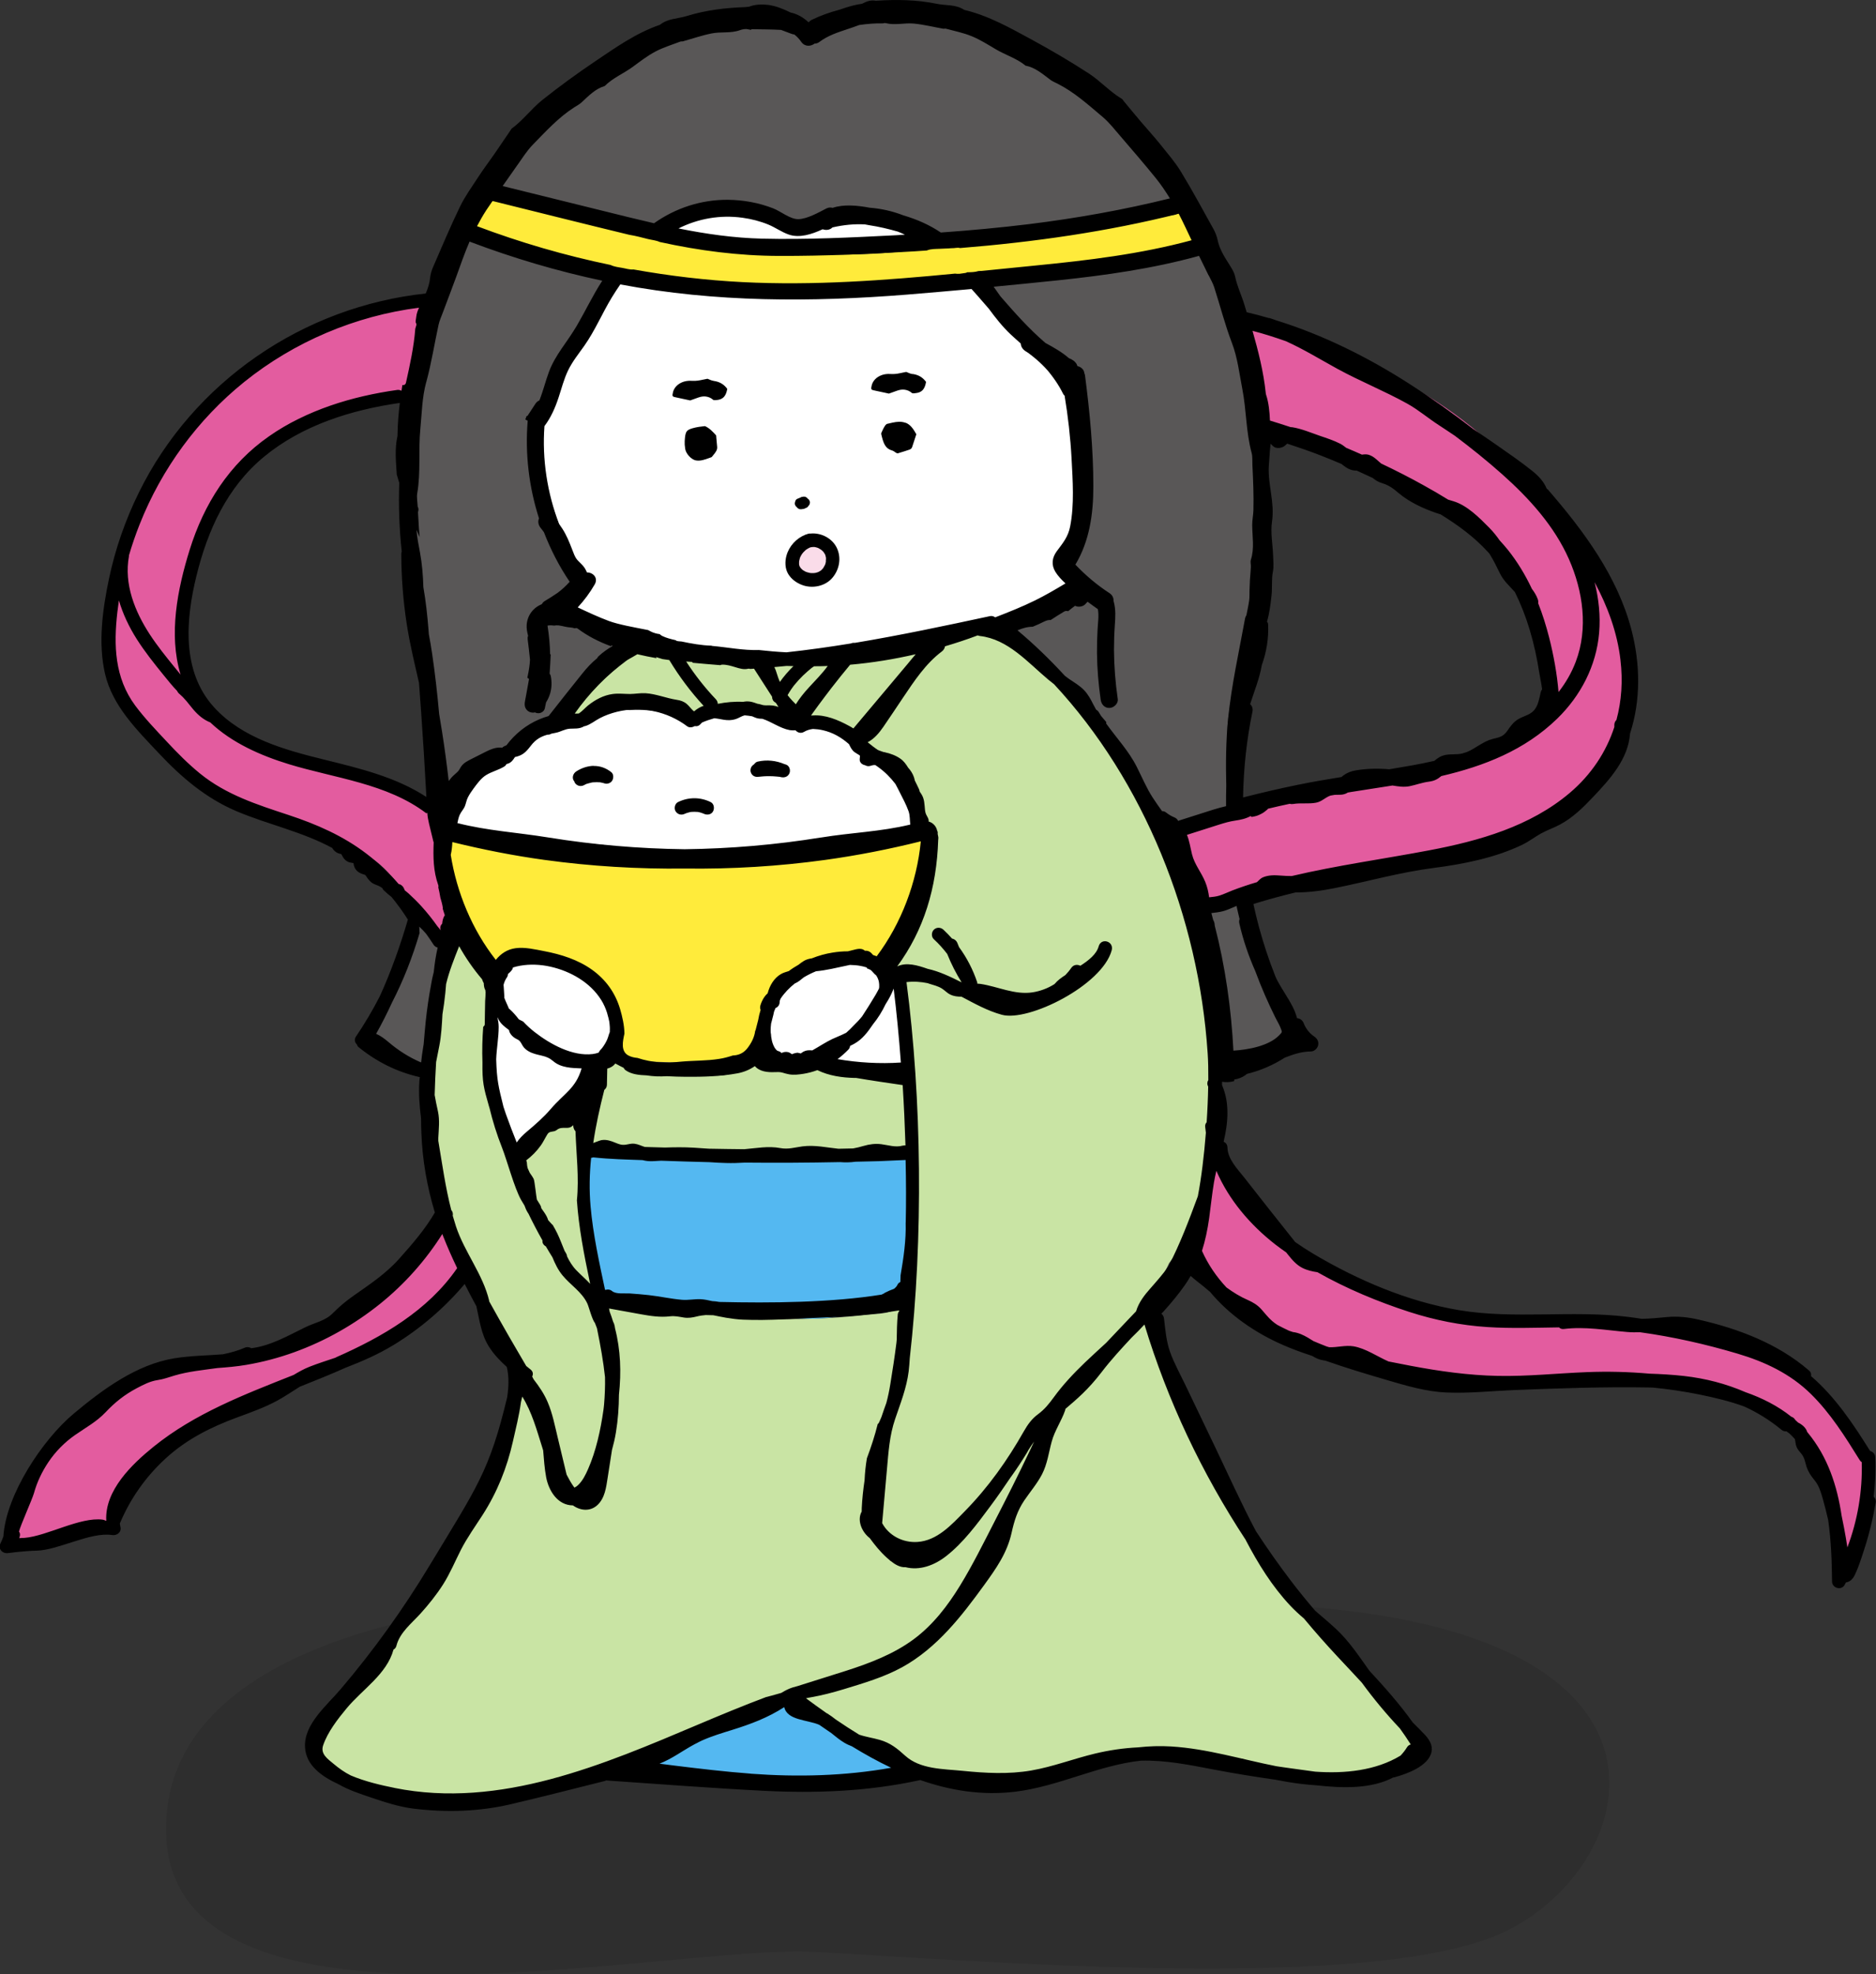 <?xml version="1.0" encoding="UTF-8"?><svg xmlns="http://www.w3.org/2000/svg" viewBox="0 0 293.58 308.9"><rect x="0" y="0" width="293.58" height="308.9" fill="#333333" stroke="none"/><defs><style>.cls-1{fill:#e35c9f;}.cls-2{mix-blend-mode:multiply;opacity:.1;}.cls-3{fill:#54b8f1;}.cls-4{fill:#fadce9;}.cls-5{fill:#c9e4a4;}.cls-6{isolation:isolate;}.cls-7{fill:#fff;}.cls-8{fill:#ffeb3b;}.cls-9{fill:#595757;}</style></defs><g class="cls-6"><g id="_レイヤー_2"><g id="_テキスト"><path class="cls-2" d="M85.09,250.53s-60.57,2.25-59.07,36.82,78.3,16.91,101.14,18.03c22.84,1.13,83.7,6.39,106.24-2.25,22.54-8.64,36.25-47.82-31.46-51.9-67.72-4.08-116.84-.7-116.84-.7Z"/><path class="cls-7" d="M168.35,70.93c.17-.21.28-.47.27-.79-.11-2.52-.24-5.45-1.13-7.84-.43-1.16-1.18-1.99-2.02-2.73-.74-1.63-1.65-3.17-2.91-4.49-1.62-1.71-3.54-3.09-5.23-4.72-.19-.19-.37-.38-.54-.58l-1.02-1.32c-.94-1.38-1.69-2.86-2.77-4.19-.05-.07-.12-.1-.18-.16-.21-.27-.53-.45-.97-.44-3.21.09-6.31.86-9.45,1.44-3.2.59-6.44.99-9.68,1.23-5.71.43-11.46.36-17.17-.06-2.9-.21-5.8-.53-8.69-.91-2.63-.35-5.28-.97-7.93-1.16-4.64-.33-7.57,5.31-9.32,8.87-1.08,2.21-1.9,4.51-2.47,6.88-.03.02-.06.04-.09.06-2.83,2.57-2.28,7.65-2.37,11.1,0,.17.03.3.08.43.11,1.83.52,3.62,1.02,5.4,1.46,5.16,3.68,10.07,6.5,14.62-.73.68-1.45,1.36-2.18,2.04-.58.54-.34,1.63.35,1.95,8.55,4.04,17.76,6.35,27.2,6.89.43.39,1.06.43,1.53.1,6,.55,12.06-.06,18.04-.83,5.94-.76,11.91-1.87,17.27-4.58.89.07,1.83-.24,2.66-.48,2.32-.69,4.57-1.63,6.72-2.75.88-.46,2.17-.96,2.78-1.8.54-.74.25-1.44.06-2.24-.58-2.43,1.27-5.16,1.6-7.57.51-3.7.37-7.59.05-11.39Z"/><path class="cls-7" d="M105.98,35.15c1.32-1.04,3.14-1.3,4.75-1.58,1.69-.3,3.41-.47,5.13-.4,3.19.14,6.2,1.03,8.82,2.88.38,0,.76.02,1.14.02.05-.02.08-.06.13-.08,3.68-1.37,7.61-1.76,11.49-1.22.32.04.58.25.75.52.96-.02,1.91-.03,2.87-.03,1.61,0,1.74,2.5.12,2.5-4.82,0-9.64.22-14.45.65-.17.1-.36.17-.61.17-6.59-.01-13.18-.4-19.73-1.15-1.18-.14-1.16-1.68-.41-2.27Z"/><path class="cls-8" d="M79.85,31.16c4.05.38,8.15,1.69,12.1,2.6,4.16.96,8.33,1.91,12.51,2.77,8.3,1.71,16.7,3.07,25.18,3.28,8.84.22,17.57-1.08,26.3-2.3,9.36-1.31,18.73-2.62,28.09-3.93.32-.75,1.23-1.21,1.89-.44,1.01,1.17,1.72,2.42,2.06,3.94.15.68-.11,1.32-.8,1.58-6.22,2.35-13.02,2.81-19.57,3.54-6.93.77-13.87,1.45-20.82,2.03-13.68,1.15-27.33,1.86-40.97-.1-7.51-1.08-14.93-2.77-22.3-4.57-.43-.11-.69-.38-.82-.7-1.63.03-3.25-.12-4.83-.54-1.27-.33-3.77-.82-4.07-2.32-.69-3.46,3.29-5.1,6.05-4.84Z"/><path class="cls-1" d="M185.55,132.17c.4,2.84,1.08,5.59,2.1,8.28.31.82,1.14,1.03,1.87.66,7.02-3.54,15.18-3.53,22.79-4.76,6.84-1.1,13.59-2.76,20.16-4.97,3.3-1.11,6.56-2.35,9.76-3.75,2.69-1.18,5.33-2.52,7.39-4.66,8.44-8.74,5.34-23.98.44-33.61-.17-.34-.42-.51-.69-.57l-.24-.7c-.35-.9-1.33-.98-1.94-.57-1.21-2.11-2.45-4.2-3.79-6.23-5.3-8.01-12.06-14.53-20.28-19.51-8.05-4.89-16.9-8.28-25.76-11.37-.15-.05-.29-.06-.42-.06-.74-.83-2.47-.06-2.12,1.28.73,2.82,1.46,5.63,2.19,8.45.56,2.15.82,5.05,2.39,6.75,1.51,1.63,4.26,2.01,6.27,2.72,2.46.86,4.9,1.81,7.3,2.83,4.35,1.84,8.64,3.91,12.74,6.26,3.61,2.07,7.15,4.49,9.79,7.75,2.87,3.55,4.44,7.96,5.58,12.33,1.02,3.9,2.37,9.85-.42,13.37-1.44,1.82-3.97,2.95-5.96,4.07-1.88,1.05-3.79,2.03-5.77,2.86-4.54,1.92-9.31,2.84-14.13,3.75-3.8.72-7.57,1.62-11.31,2.61-.18-.62-.76-1.12-1.55-.86l-8.81,2.94c-.27.09-.45.26-.59.44-2.44.53-5.09,1.03-6.95,2.72-.53.48-.42,1.1-.05,1.54Z"/><path class="cls-9" d="M192.67,121.16c-.32-2.29-.69-4.57-.62-6.88.07-2.08.47-4.14.95-6.16,1.05-4.4,2.51-8.67,3-13.19.52-4.77.4-9.59.37-14.37-.03-4.98-.13-9.96-.59-14.92-.83-8.9-2.9-17.73-7.39-25.53-.33-.58-1.03-.65-1.59-.42-.16-.18-.36-.32-.68-.36-2.38-.31-4.9,1.01-7.21,1.5-2.5.53-5.03.85-7.57,1.13-4.7.52-9.41.92-14.04,1.88-.9-1.1-2.79.18-1.98,1.5.05.08.11.15.15.23.07.3.23.58.49.74,1.96,2.99,4.29,5.73,7.01,8.05.8.68,1.63,1.33,2.48,1.94.76.54,1.75,1.02,2.37,1.73,1.28,1.46,1.15,4.44,1.39,6.28.55,4.34,1.1,8.74,1.16,13.12.05,3.66-.44,7.48-2.98,10.3-.46.51-.41,1.31.09,1.77.95.88,1.9,1.77,2.85,2.65-4.11,2.46-8.36,4.68-12.74,6.61-.26.11-.46.3-.6.51.23,0,.46,0,.7,0,.68,0,.68,1.07,0,1.06-.3,0-.59,0-.89,0,.08.29.27.56.6.73,9.05,4.68,14.24,13.75,20.43,21.43,1.34,1.67,2.85,3.83,4.71,5.17.02.05.04.11.06.16.11.24.27.46.45.65.5.52,1.34.71,1.95.31.63.13,1.29.16,2.01.03,1.64-.31,3.72-1.23,4.94-2.39,1.49-1.41.96-3.45.7-5.26Z"/><path class="cls-9" d="M174.27,34.52c2.76-.51,5.71-.9,8.38-1.78,5.38-1.78-1.61-8.08-3.56-9.98-7.24-7.06-15.31-14-24.81-17.79-8.97-3.58-19.38-4.11-28.04.57-8.19-5.48-19.24-.64-27.12,3.33-4.26,2.15-8.3,4.82-11.69,8.21-1.57,1.58-2.97,3.31-4.19,5.18-.44.67-.85,1.37-1.24,2.06-.36.02-.71.21-.89.67-.44,1.11-1.91,1.47-2.57,2.5-.03.04-.04.09-.06.13-1.19-.01-1.92,1.76-.63,2.34.15.07.3.13.45.19.06.12.09.25.17.37.37.56,1.07.68,1.64.4,6.56,2.71,13.46,4.49,20.53,5.25.37.39.95.58,1.54.23,5.03-3.02,11.12-4.04,16.85-2.74,2.53.57,4.99,2.17,7.64,1.4,1.27-.37,2.46-.96,3.76-1.27,1.44-.33,2.92-.46,4.4-.42,2.53.07,5.07.73,7.31,1.89,1.05.55,2.01,1.28,3.13,1.69.98.36,1.99.38,3.02.36,5.86-.13,11.74-.67,17.55-1.46,2.82-.38,5.63-.84,8.43-1.36Z"/><path class="cls-9" d="M94.15,98.8c-1.32-.55-2.69-.91-4.09-1.11-.98-.8-1.94-1.63-2.82-2.54,1.33-1.02,2.95-2.24,2.93-3.87-.02-1.16-.63-2.44-1-3.52-.38-1.12-.79-2.24-1.19-3.35-1.7-4.7-3.81-9.57-4.47-14.55-.62-4.66,1.67-9.45,3.7-13.53,1.89-3.8,4.24-7.33,6.94-10.6.24-.15.41-.37.51-.62.09-.11.18-.23.28-.34,1.05-1.22-.8-2.91-1.86-1.68-.04.05-.08.1-.12.14-5.5-1.71-11-3.42-16.5-5.13-.91-.58-1.92-1.17-2.89-.99-1.3.25-1.75,1.81-2.25,2.85-.68,1.41-1.31,2.85-1.9,4.3-1.21,3.01-2.25,6.09-3.08,9.23-1.71,6.44-2.57,13.11-2.58,19.76,0,2.25.06,4.53.26,6.8.23.6.48,1.19.73,1.78-.02,10.54,1.16,21.07,3.53,31.35.03.11.08.19.13.28l.94,9.24c.1.97,1.06,1.32,1.8.75,2.46-1.9,4.87-3.99,7.42-5.83.42.17.95.1,1.31-.38.23-.31.43-.63.66-.94.21-.13.42-.27.63-.4.26.02.53-.05.78-.25.18-.15.37-.31.55-.46.58-.28,1.17-.52,1.8-.73.7-.23,1.41-.45,2-.92,1.4-1.09,2-3.2,3.01-4.63,1.08-1.55,2.4-2.94,3.87-4.13,1.06-.87,3.26-1.68,3.66-3.11.46-1.65-1.51-2.35-2.69-2.84Z"/><path class="cls-9" d="M68.16,146.36c-.05-.05-.1-.12-.17-.15-.12-.08-.25-.12-.39-.13-.14-.03-.28-.03-.42.02-.08.04-.17.07-.25.11.06-.23.13-.45.22-.67.53-1.24-1.29-2.31-1.83-1.07-.66,1.53-.48,3.09-.91,4.66-.41,1.5-1.58,2.74-2.26,4.12-1.38,2.78-2.1,5.96-4.05,8.44-.52.67-.31,1.44.47,1.77.55.23,1.09.48,1.63.74-.3,1.15,1.08,1.61,1.78.92,1.06.58,2.09,1.21,3.09,1.88.63.42,1.67-.13,1.59-.91-.37-3.43.26-6.78,1.16-10.09.42-1.57.96-3.12,1.33-4.7.31-1.32.55-3.04-.23-4.26-.2-.32-.47-.53-.75-.67Z"/><path class="cls-9" d="M201.2,161.28c-1.57-3.2-3.26-6.37-4.7-9.63-1.45-3.28-2.04-6.79-2.58-10.31-.11-.72-1.01-.91-1.55-.63-.84.43-2.07.8-2.75,1.47-.31.31-.42.62-.43.96-.13.21-.2.47-.14.78.71,3.35,1.34,6.72,1.88,10.1.27,1.67.51,3.35.73,5.03.23,1.73.47,3.48.15,5.21-.15.79.74,1.8,1.55,1.19,2.17-1.63,5.15-1.32,7.46-2.72.51-.31.64-.92.38-1.45Z"/><path class="cls-1" d="M68.3,129.96c-.12-.86-.12-1.87-.61-2.62-.53-.8-1.57-1.22-2.38-1.68-2.01-1.14-4.05-2.25-6.17-3.17-4.25-1.83-8.7-2.26-13.18-3.19-2.18-.45-4.33-1.07-6.27-2.2-2.03-1.19-3.82-2.8-5.53-4.41-3.7-3.49-6.91-7.92-6.69-13.17,1.49-9.17,4.68-18.48,9.89-26.23,5-7.44,15.11-10.87,23.8-10.65.44.25,1.02.23,1.33-.19.26-.21.39-.54.36-.88.32-.6.9-1.08,1.26-1.64.57-.9.82-1.96.97-2.99.33-2.35.58-4.69,1.05-7.02.03-.14.02-.27,0-.39.44-.34.5-1.04.17-1.49-.25-.58-1.07-.79-1.61-.41-.97.04-1.95.2-2.91.43-8.54,1.3-16.52,5.02-22.99,10.78-3.55,2.36-6.54,5.38-9.25,8.66-1.39,1.69-2.72,3.44-4.04,5.19-1.47,1.94-2.91,3.88-3.85,6.14-1.8,4.38-2.53,9.39-3.14,14.05-.33,2.51-.56,5.04-.67,7.57-.06,1.38-.4,3.23,0,4.7-.02.13,0,.27.04.42.69,2.17,1.86,4.11,3.48,5.71.63.89,1.31,1.74,2.05,2.53-.12.27-.14.58.06.91,1.93,3.25,4.97,6.8,8.75,7.99,2.21,2.39,5.36,3.29,8.45,3.93,1.92.4,3.91.74,5.71,1.55,1.64.74,3.08,1.85,4.63,2.74,1.53.88,3.19,1.45,4.82,2.12,1.82.76,3.31,1.77,4.67,3.2,2.77,2.92,5.28,6.14,7.74,9.33.58.75,2.02.63,1.97-.53-.21-5.03-1.23-10.11-1.9-15.1Z"/><path class="cls-1" d="M69.97,192.57c-.14-.28-.35-.42-.58-.48-.46-.31-1.15-.32-1.54.27-2.13,3.2-4.29,6.43-7.07,9.11-2.79,2.68-6.26,4.71-9.71,6.43-3.58,1.79-7.39,2.78-11.28,3.66-4.01.91-8.03,1.82-12.04,2.73-3.18.16-6.01,1.59-8.59,3.38-2.48,1.72-4.87,3.64-7.01,5.77-2.11,1.65-4.09,3.17-5.53,5.53-1,1.66-1.71,3.47-2.25,5.32-1.25,2.16-2.46,4.43-3.13,6.73-.23.8.53,1.48,1.3,1.3,4.81-1.13,9.63-2.26,14.44-3.39.72-.17.87-.85.65-1.38.02-.1.03-.2.02-.3,2.62-9.16,11.89-13.88,20.07-17.36,4.97-2.11,9.9-4.27,14.77-6.6,4.76-2.27,8.96-5.3,13.17-8.45,1.87-1.4,4.51-2.9,5.51-5.09,1.11-2.42-.05-5.01-1.19-7.18Z"/><path class="cls-1" d="M291.91,227.78c-.38-.94-1.26-1.73-1.82-2.57-.57-.88-1.12-1.78-1.74-2.63-1.39-1.91-2.96-3.72-4.56-5.46-1.56-1.69-3.31-3.22-5.41-4.18-2.07-.95-4.29-1.42-6.5-1.86-4.39-.89-8.79-1.75-13.22-2.45.31-.66.03-1.57-.88-1.48-10.17,1.02-20.55-.51-30.64-1.75-5.08-.62-10.24-1.23-14.91-3.47-4.17-2-8.5-4.49-11.97-7.56-3.89-3.45-6.61-7.94-9.27-12.35-.26-1.07-2.05-.99-2.06.27-.03,2.76-.17,5.51-.46,8.25-.13,1.28-.3,2.55-.5,3.82-.15.97-.34,1.87.11,2.79.91,1.88,2.85,3.53,4.4,4.89,1.75,1.54,3.59,3,5.43,4.42,3.8,2.91,7.8,4.71,12.44,5.81,2.23.53,4.49.96,6.71,1.56,1.81.48,3.56,1.3,5.39,1.73.17.26.43.46.83.48,5.42.23,10.86.45,16.28.1,4.24-.27,8.45-.85,12.69-1.11-.07.63.47,1.41,1.32,1.29,4.9-.68,9.9-.46,14.72.62.77.25,1.54.49,2.32.73,1,.3,2.02.54,3.03.8,2.48.88,4.92,2.03,7.02,3.55.01.02.01.05.03.07,3.83,6.3,6.31,13.35,7.21,20.68.13,1.06,1.86,1.57,2.08.28.46-2.76.92-5.52,1.34-8.29.19-1.21.36-2.42.53-3.64.15-1.07.51-2.31.09-3.34Z"/><path class="cls-7" d="M90.33,152.2c-2.82-1.88-6.66-3.88-9.94-1.83-2.73,1.71-3.5,5.55-3.45,8.86-.52,6.62.35,13.28,2.53,19.55.26.74,1.17,1.06,1.77.47,2.9-2.88,5.78-5.77,8.25-9.03,1.27-1.67,2.24-3.44,3.87-4.8,1.44-1.19,2.05-2.59,2.09-4.45.09-3.78-2.08-6.75-5.12-8.77Z"/><path class="cls-7" d="M140.51,156.4c-.27-1.52-.39-3.13-1.54-4.28-.98-.97-2.36-1.62-3.65-2.06-2.62-.89-5.61-.85-8.2.13-1.51.57-3.01,1.49-4.11,2.71-.28.03-.55.18-.75.48-1.47,2.26-2.35,4.92-2.42,7.63-.06,2.28.88,4.8,3.45,5.06,1.29.13,2.52-.39,3.8-.42,1.57-.04,3.07.64,4.54,1.09,2.85.88,5.85,1.23,8.82,1.07.43-.02.93-.31,1.02-.78.65-3.53-.36-7.17-.97-10.64Z"/><path class="cls-7" d="M143.79,126.06c-.53-1.92-1.56-3.68-3.04-5.03-.68-.62-1.45-1.17-2.27-1.59-1.03-.52-2.26-.74-3.2-1.42-.88-.63-1.4-1.66-2.25-2.34-.83-.67-1.79-1.14-2.81-1.47-2.21-.73-4.56-.67-6.84-.97-2.51-.33-4.68-1.75-7.18-2.04-2.22-.25-4.45.3-6.43,1.28-.61.3-1.09.68-1.81.5-.58-.14-1.19-.52-1.75-.74-1.19-.46-2.42-.79-3.68-.98-1.33-.2-2.67-.24-4-.16-3.05-.55-6.52.6-9.29,1.57-3.32,1.17-6.43,2.81-9.29,4.85-1.3-.07-2.33.83-3.26,1.69-.9.82-1.68,1.76-2.41,2.73-1.45,1.94-2.58,4.09-3.71,6.23-.25.47-.14,1.12.34,1.41.08.13.18.26.3.38.88.84,2.42.75,3.53.84,1.96.16,3.92.27,5.88.33.16.11.34.21.58.22,3.53.27,7.06.47,10.59.6.85.1,1.71.17,2.57.24,4.43.91,8.88,1.35,13.37,1.33.13.08.29.13.47.15,6.54.53,13.19-.87,19.65-1.76,3.31-.46,6.62-.91,9.92-1.37,1.8-.25,5.76-.23,5.59-2.97,0-.13-.04-.25-.09-.36.38-.21.65-.61.5-1.15Z"/><path class="cls-5" d="M220.83,271.15c-.18-.05-.33-.04-.48,0-1.16-1.37-2.1-2.92-3.06-4.47-1.28-2.07-2.7-4-4.31-5.83-3.39-3.85-7.14-7.34-10.39-11.32-6.47-7.93-11.63-16.86-16.01-26.08-2.31-4.86-4.4-9.82-6.38-14.83.69-.5.34-1.74-.54-1.87-.3-.54-.07-1.87.02-2.28.18-.83.54-1.61.93-2.37.73-1.41,1.54-2.79,2.23-4.22.04-.08.07-.16.11-.24,2.27-3.01,4.07-6.38,5.28-9.97,1.04-3.1,1.6-6.34,1.73-9.6.04-.84.05-1.68.05-2.52,0-.05.03-.09.03-.15-.19-23.42-5.99-47.73-22.13-65.45-4.35-4.78-9.37-8.91-14.85-12.33-.71-.44-1.38.07-1.53.7-1.45,1.35-3.65,1.69-5.51,2.18-2.23.59-4.46,1.15-6.71,1.68-4.49,1.06-8.87,2.1-13.51,1.64-4.44-.43-8.79-1.58-13.23-2.08-2.23-.25-4.47-.4-6.72-.44-1.12-.02-2.25-.02-3.37,0-.82.02-2.09-.16-2.81.3-.37.24-.58.63-.65,1.05-1.41,1.01-2.78,2.07-4.07,3.23-.82.74-1.61,1.52-2.37,2.32-.39.41-.76.83-1.17,1.18-.59.27-1.18.55-1.74.89-1.06.62-.34,2.18.81,1.93.78-.17,1.46-.54,2.07-1.02,2.21-.95,4.58-1.4,7-1.54,1.43-.08,2.87-.06,4.3,0,.83.04,1.73.02,2.53.3.83.29,1.32.98,1.85,1.65.33.42,1.17.4,1.5,0,1.18-1.43,4.48-1.13,6.15-1.07,1.58.06,3.13.29,4.65.66.36.81,1.37,1.06,2.21.71,3.41.21,6.86.86,10,2.26.17.07.33.16.49.24.04.17.11.33.26.49,1.11,1.16,2.35,1.87,3.84,2.44.37.14.75.27,1.12.41.26.17.52.34.8.48.55.27,1.13.48,1.63.81.79,1.01,1.48,2.09,2.09,3.22.47.98.87,2,1.16,3.06.22.78.38,1.57.5,2.38.11.72.25,1.42.57,2.06-.03.14-.03.3,0,.48.96,3.98.72,8.14-.69,11.98-1.22,3.32-4.56,6.37-4.12,10.11.24,2.08.84,4.09,1.02,6.2.19,2.21.26,4.42.31,6.64.03,1.09.04,2.17.04,3.26-3.77-.04-7.44-.54-11.2-1.08-2.05-.3-4.03-.29-6.1-.24-2.01.05-4.14-.07-5.62-1.61-.33-.34-.72-.37-1.05-.24-.31,0-.62.14-.8.52-1.82,3.72-7,2.38-10.2,1.91-3.7-.54-7.41-1.08-11.11-1.62-.32-.44-1.01-.5-1.49-.17-1.06.06-1.5,1.56-.57,1.94-.38,3.54-1.36,7.65-5.47,8.15-1.65.2-3.12.42-4.35,1.64-.55.55-.98,1.21-1.4,1.85-.38.59-1.04,2.24-1.94,1.82-.72-.34-1.18-1.83-1.48-2.52-.42-.96-.78-1.94-1.09-2.94-.59-1.89-1-3.83-1.28-5.79-.57-4.1-.52-8.27-.27-12.4.12-1.95.29-3.91-.98-5.55-.15-.19-.32-.36-.48-.53.14-.21.19-.49.07-.82-.39-1.11-1.69-3.99-3.26-4.02-.54-.23-1.25-.1-1.47.63-3.09,10.38-4.8,21.38-3.3,32.19,1.46,10.47,6.6,19.37,11.68,28.45,1.45,2.6,2.86,5.23,4.11,7.92-.49-.09-1.06.09-1.28.68-3.25,8.72-6.85,17.3-10.75,25.75-.56-.05-1.14.28-1.08,1v.2c-4.57,4.71-7.83,10.48-11.22,16.08-1.9,3.14-3.87,6.25-6.2,9.1-1.93,2.36-3.61,5.29-1.13,7.96,2.28,2.45,6.29,3.1,9.41,3.64,4.08.69,8.23.85,12.37.67,3.74-.16,7.49-.56,11.12-1.48.23.24.56.39.97.3,10.3-2.1,19.5-7.18,29.01-11.44,2.55-.98,5.1-1.96,7.66-2.94.04.04.08.08.13.11,4.27,2.84,8.72,5.39,13.33,7.62,4.46,2.16,9.17,4.31,13.99,5.53,4.98,1.26,9.53.28,14.25-1.45,2.71-.99,5.42-1.89,8.18-2.58,3.67-.34,7.31-.35,11.01-.1,3.95.27,7.89.65,11.85.6,5.63,2.17,11.66,3.34,17.7,3.13,2.68-.1,5.84-.21,8.07-1.9.64-.48,1.47-1.55,1.85-2.61.08-.14.13-.29.13-.45.22-.97-.02-1.85-1.26-2.17ZM90.76,178.84s.05.01.07.01c8.55,1.02,17.11,2.04,25.73,2.24,4.23.1,8.48,0,12.69-.41,2.03-.19,4.06-.46,6.07-.79.1-.02.21-.04.31-.06,1.58.14,3.17.31,4.75.37.45.02.91,0,1.33-.11.35.33.95.35,1.38.07-.11,3.64-.17,7.29-.28,10.93-.45,3.47-1.01,6.93-1.73,10.36-.23,1.08-.29,3.19-1.47,3.66-1.19.47-2.73.46-4,.6-2.7.31-5.41.51-8.13.6-5.43.19-10.88-.04-16.27-.68-6.12-.73-12.17-2.04-18.06-3.84-.16-.05-.3-.06-.44-.04-.57-2.52-1.12-5.05-1.45-7.64-.65-5.07-.79-10.18-.5-15.28Z"/><path class="cls-3" d="M142.82,192.06c-.11-3.52-.39-7.03-.77-10.53-.08-.73-.61-1.14-1.34-1.02-3.94.63-7.93.37-11.89.12-3.96-.25-7.86-.3-11.82-.04-7.93.53-15.84.28-23.69-1-.87-.14-1.41.65-1.3,1.3,0,.04-.03.07-.04.12-.66,6.08-.18,12.27,1.46,18.16.26.92.44,1.98,1.23,2.6,1.11.88,3,1.14,4.34,1.49,2.95.79,5.96,1.34,8.99,1.76,6.08.83,12.23,1.14,18.36,1.3,2.9.08,5.58-.34,8.31-1.31,2.36-.84,4.88-1.81,6.38-3.93,1.82-2.57,1.87-6.02,1.78-9.04Z"/><path class="cls-3" d="M139.79,276.18c-2.13-2.25-5.04-3.43-7.72-4.87-1.59-.85-3.16-1.75-4.7-2.69-1.25-.76-2.51-1.83-3.93-2.25-.26-.21-.61-.29-.98-.17-2.61-.14-5.14,2.07-7.23,3.31-.3.18-.6.34-.9.51-1.85.76-3.65,1.66-5.35,2.72-2.13.85-4.3,1.6-6.53,2.19-1.15.3-.91,2.08.28,2.08,3.07,0,6.01.75,9.01,1.31,2.88.54,5.74.68,8.67.62,6.22-.14,12.45-.31,18.64-.96.89-.09,1.42-1.09.75-1.8Z"/><path class="cls-8" d="M145.46,131.18c-.38-.39-.78-.47-1.3-.34-.33.02-.63.2-.81.54-2.02.47-4.27.55-6.28.8-2.39.29-4.79.54-7.19.76-4.8.44-9.61.75-14.43.95-9.43.38-18.97.54-28.37-.28-5.33-.46-10.62-1.36-15.74-2.94-.18-.05-.33-.06-.48-.03-.63-.02-1.34.5-1.18,1.32,1.21,6.36,3.64,12.42,7.15,17.85.23.36.75.66,1.19.49,4.82-1.92,10.56-1.22,14.51,2.26,1.84,1.62,3.25,3.72,4.05,6.03.38,1.09.63,2.23.72,3.38.08.99-.09,2.16.5,3.03.56.82,1.45.94,2.36,1,1.62.11,3.25.17,4.87.2,2.91.05,5.89.09,8.79-.24,2.28-.26,4.02-1.39,5.02-3.48,1.02-2.13,1.05-4.49,1.74-6.71.98-3.18,4.35-4.33,7.3-5.12,3.15-.84,6.46-.98,9.67-.43.96.16,1.52-.86,1.25-1.52.01-.07,0-.15,0-.23.01-.03.02-.04.03-.08.08-.16.17-.32.25-.48.18-.32.37-.63.57-.93.35-.54.73-1.06,1.08-1.59.79-1.2,1.34-2.47,1.77-3.83.88-2.83,1.69-5.69,2.52-8.54.22-.14.43-.32.6-.56.27-.38.14-.96-.17-1.28Z"/><path class="cls-4" d="M128.75,84.99c-.25-.08-.52-.1-.8-.08-.17-.17-.4-.28-.65-.26-1.07.11-2.11.26-2.97.98-.79.66-1.12,1.76-.79,2.74.7,2.08,3.37,2.75,5.25,1.91.96-.43,1.51-1.47,1.54-2.49.02-1.03-.52-2.45-1.59-2.8Z"/><path d="M92.92,119.82c-.97.02-1.94.35-2.75.88-.46.3-.7.95-.38,1.45.02.03.05.05.08.08.02.08.04.16.08.23.32.5.92.66,1.45.38.08-.04.17-.09.25-.13.03-.02.06-.03.1-.04.07-.03.04-.02-.09.04.04-.05.21-.08.27-.1.07-.02.14-.04.2-.06.16-.05.32-.09.48-.12.06-.01.13-.02.19-.03.03,0,.06,0,.09,0,.33-.03.66-.02.99,0,0,0,0,0,.01,0,.09.02.18.03.27.05.16.03.32.08.48.13.43.13.98-.08,1.19-.49.2-.38.21-.98-.17-1.28-.79-.63-1.73-.99-2.76-.97Z"/><path d="M111.21,125.49c-1.62-.8-3.47-.8-5.1,0-.5.24-.67.99-.38,1.45.33.51.91.64,1.45.38.03-.01.06-.03.08-.04.05,0,.16-.06.19-.07.16-.05.32-.1.49-.14.07-.01.13-.03.2-.04.01,0,.03,0,.04,0,0,0,0,0,0,0,.16-.01.31-.02.47-.02.16,0,.31.01.47.02.02,0,.04,0,.06,0,.07.01.13.03.2.04.15.03.3.08.45.13.04.01.16.07.22.08.03.01.06.03.09.04.5.24,1.17.15,1.45-.38.25-.48.15-1.19-.38-1.45Z"/><path d="M123.11,119.67c-.08-.04-.17-.06-.26-.1,0,0,0,0,0,0-.01,0-.02,0-.04,0-1.34-.58-2.81-.74-4.24-.41-.23.05-.42.22-.56.42-.17.1-.33.26-.42.4-.13.23-.19.56-.11.81.08.26.24.5.49.63.26.14.5.15.78.11,0,0,0,0,.01,0,0,0,.01,0,.02,0,.01,0,.02,0,.03,0t0,0c.09-.01.18-.02.27-.03.16-.02.31-.03.47-.04.33-.02.65-.03.98-.02.31,0,.63.02.94.05.08,0,.16.02.24.02.05,0,.1.01.16.02-.04,0-.08-.01-.12-.02.18,0,.37.06.54.09.52.1,1.03-.1,1.25-.61.19-.45.04-1.09-.43-1.32Z"/><path d="M111.73,59.6c-.32-.04-.58-.16-.84-.27-.05-.02-.1-.05-.16-.07l-.21.04c-.29.06-.59.11-.89.18-.54.12-1.04.12-1.51.1-1.35-.06-2.52.68-2.8,1.77-.17.69-.09.71.5.83.54.11,1.08.23,1.63.35l.56.12,1.29-.46c.4-.14.79-.2,1.16-.15.42.05.81.22,1.15.52.02.01.08.04.21.05.02,0,.05,0,.07,0l.34-.03q.95-.1,1.31-.86l.07-.15c.09-.2.14-.43.18-.63,0-.03.01-.07.02-.1-.53-.72-1.19-1.11-2.11-1.24Z"/><path d="M142.83,58.53c-.32-.04-.58-.16-.84-.27-.05-.02-.1-.05-.16-.07l-.21.04c-.29.06-.59.11-.89.18-.54.13-1.04.12-1.51.1-1.35-.06-2.52.68-2.8,1.77-.17.69-.09.71.5.83.54.11,1.08.23,1.63.35l.56.12,1.29-.46c.41-.14.79-.2,1.16-.15.42.05.81.22,1.15.52.02.01.08.04.22.05.02,0,.05,0,.07,0l.34-.04q.95-.1,1.31-.86l.07-.15c.09-.2.14-.43.18-.64,0-.03.01-.07.02-.1-.53-.72-1.19-1.11-2.11-1.24Z"/><path d="M112.05,68.1c-.51-.56-1.03-1.13-1.73-1.43-.14.02-.28.03-.41.05-.36.04-.7.08-1.04.16-1.47.34-1.62.52-1.72,2.13-.02.35,0,.74.08,1.23.12.77.97,1.67,1.68,1.8h.04c.7.11,1.37-.14,2.09-.4.11-.04.22-.08.33-.12.07-.09.15-.18.23-.28.42-.51.68-.85.63-1.34-.04-.42-.08-.85-.12-1.31l-.04-.49Z"/><path d="M141.69,66.15c-.17-.06-.33-.11-.51-.13-.66-.1-1.34.06-2.06.23l-.34.08s-.17.11-.28.28c-.22.33-.39.69-.58,1.13-.02.05-.03.14,0,.24.32,1.33.57,2.17,1.68,2.5.2.06.34.16.47.26.14.1.23.16.36.18.03,0,.06,0,.1,0l.35-.11c.42-.13.93-.28,1.44-.46.22-.08.36-.21.42-.4l.66-2.01c-.51-.9-.94-1.51-1.68-1.8Z"/><path d="M124.62,79.29s.05.02.07.04c0,0,0,.02,0,.02.05.08.12.15.2.19.07.06.16.1.25.12.13.03.29.02.42-.01.08,0,.19-.03.25-.04.02,0,.04-.01.06-.02.07-.03.15-.06.22-.11,0,0,0,0,.01-.01.06-.02.13-.02.18-.06.05-.04.09-.08.14-.12.04-.04.06-.1.09-.15.01-.01.03-.02.05-.03.13-.14.19-.33.19-.52,0-.1-.03-.19-.08-.27-.03-.09-.09-.16-.16-.22-.02-.02-.06-.03-.08-.05-.04-.05-.08-.11-.13-.15-.02-.02-.08-.06-.08-.06,0,0-.06-.04-.09-.06-.06-.03-.13-.06-.2-.07,0,0,0,0-.01,0-.03,0-.07,0-.1,0-.03,0-.06,0-.1,0,0,0-.02,0-.03,0-.05,0-.14.02-.2.04,0,0,0,0-.02,0,0,0-.01,0-.02,0-.05.02-.13.06-.18.08,0,0-.02.01-.03.02,0,0,0,0-.01.01-.01.01-.03.03-.05.04-.02,0-.03,0-.05,0,0,0-.02,0-.02,0-.06.03-.11.05-.17.08,0,0,0,0,0,0,0,0,0,0,0,0-.13.04-.26.1-.35.2-.09.09-.13.21-.16.33-.03.09-.05.19-.05.29,0,.1.03.19.08.27.03.09.09.16.16.22Z"/><path d="M293.22,234.13c.24-2.03.34-4.08.24-6.14-.03-.55-.39-.86-.8-.97-2.66-4.27-5.49-8.49-9.25-11.72.06-.29,0-.61-.31-.87-4.87-4.22-11.11-6.57-17.33-7.98-1.61-.37-3.21-.54-4.86-.39-1.34.12-2.64.26-3.97.28-.76-.11-1.53-.23-2.3-.32-8.75-1.06-17.65.42-26.34-1.04-7.98-1.34-15.85-4.7-22.78-8.82-.96-.57-1.91-1.19-2.84-1.84-.07-.09-.14-.18-.21-.27-1.33-1.67-2.65-3.34-3.98-5.01-1.26-1.6-2.52-3.2-3.77-4.8-1.06-1.35-2.59-2.87-2.63-4.7-.01-.47-.27-.76-.6-.91.7-2.96.97-6.04-.25-8.86,0-.17,0-.35,0-.52.64.1,1.28.08,1.9-.11,0-.08,0-.16,0-.24.64-.09,1.26-.33,1.78-.7.07-.05.13-.11.19-.17,2.12-.52,4.12-1.38,5.95-2.55,1.31-.52,2.64-.96,4.06-.97.55,0,1.05-.46,1.16-.98.13-.58-.17-1.07-.64-1.38-.74-.5-1.3-1.24-1.63-2.07-.2-.51-.6-.73-1.03-.78-.17-.61-.38-1.18-.67-1.75-.72-1.42-1.66-2.72-2.41-4.12-.03-.06-.05-.12-.09-.17-.07-.17-.16-.34-.23-.52-1-2.51-1.85-5.08-2.56-7.69-.32-1.19-.6-2.39-.87-3.59.09-.03.18-.06.26-.1,2.09-.65,4.2-1.21,6.32-1.73,2.05,0,4.07-.26,6.11-.67,5.2-1.04,10.22-2.48,15.5-3.16,4.62-.59,9.68-1.59,13.9-3.64,1.03-.5,1.93-1.2,2.93-1.76.96-.53,2.01-.88,2.97-1.4,1.99-1.06,3.63-2.68,5.16-4.3,2.69-2.83,5.51-5.96,5.79-9.94,1.7-5.21,1.62-10.93.19-16.33-2.2-8.31-7.45-15.37-12.99-21.77-.08-.09-.16-.15-.24-.2-.44-1.09-1.27-1.98-2.24-2.76-1.84-1.48-3.82-2.83-5.75-4.18-1.16-.81-2.33-1.6-3.51-2.39-3.21-2.48-6.51-4.83-9.91-7.02-6.53-4.2-13.55-7.7-20.96-10-.33-.12-.65-.24-.99-.34-.05-.02-.09,0-.14-.01-1.14-.33-2.29-.64-3.46-.91-.12-.4-.24-.8-.36-1.2-.44-1.46-1.12-2.83-1.44-4.36-.16-.79-.69-1.53-1.13-2.24-.69-1.1-1.35-2.2-1.62-3.52-.12-.59-.36-1.18-.65-1.71-1.67-3-3.3-6.03-5.08-8.95-.94-1.55-2.15-2.92-3.28-4.34-.94-1.17-1.96-2.28-2.94-3.43-.93-1.09-1.84-2.2-2.75-3.3-.1-.12-.17-.27-.29-.34-1.87-1.11-3.34-2.78-5.18-3.98-2.9-1.88-5.86-3.62-8.88-5.26-3.41-1.85-6.79-3.77-10.59-4.67-1.32-.88-2.85-.66-4.29-.95-3.18-.66-6.36-.69-9.56-.48-.02,0-.03-.01-.05-.01-.76-.14-1.42.13-2.08.47-.01,0-.02,0-.03.01-1.09.15-2.16.46-3.24.84-.11.04-.23.08-.34.11-1.45.38-2.88.89-4.23,1.54-.21.1-.39.25-.55.41-.79-.74-1.73-1.3-2.81-1.53-1.13-.56-2.32-1.04-3.56-1.2-.84-.11-2.01-.08-2.93.29-.19.02-.38.03-.57.06-3.11.11-6.18.47-9.2,1.4-1.4.44-2.95.36-4.18,1.37-3.69,1.26-6.87,3.51-10.09,5.68-2.85,1.92-5.63,3.94-8.33,6.09-1.71,1.37-3.01,3.17-4.77,4.46-.11.08-.17.25-.26.37-.81,1.18-1.61,2.37-2.42,3.55-.86,1.24-1.77,2.44-2.59,3.7-.99,1.52-2.06,3-2.85,4.63-1.49,3.08-2.82,6.25-4.19,9.4-.24.55-.42,1.16-.48,1.76-.09.86-.35,1.64-.68,2.4-19.15,2.04-36.36,13.8-44.89,31.14-2.11,4.29-3.7,8.83-4.68,13.51-1,4.78-1.73,10.06-.61,14.87,1.17,5.03,5.02,8.8,8.44,12.44,3.52,3.75,7.35,7.01,12.13,9.04,4.94,2.09,10.25,3.19,14.98,5.75.26.49.78.85,1.33.94.05.02.08.03.1.03.01.03.03.05.04.08.14.24.24.47.43.68.2.23.45.41.75.51.04.01.41.1.68.13.03.21.06.42.15.63.26.63.79.94,1.41,1.13.08.02.17.05.25.08.02.02.06.05.09.09,0,.01,0,.01.01.02.04.06.08.11.12.17.06.09.13.19.19.28.2.27.41.51.69.7.31.21.67.31,1.01.46.21.09.41.21.59.35.05.12.11.23.22.34.38.37.79.71,1.21,1.04.42.51.83,1.03,1.22,1.57.04.05.08.11.12.16.43.59.84,1.2,1.23,1.82-1.21,4.11-2.63,8.14-4.41,12.03-1.11,2.16-2.35,4.26-3.72,6.28-.3.45-.17.92.15,1.23.05.15.12.29.24.39,2.82,2.31,6.06,3.92,9.61,4.72-.03.24-.07.48-.08.72-.12,1.92.03,3.83.27,5.73,0,.77.02,1.53.05,2.29.16,4.26.89,8.4,2.11,12.44-1.52,2.62-3.55,4.96-5.56,7.21-2.14,2.4-4.64,4.03-7.24,5.86-1.16.82-2.21,1.71-3.21,2.72-1.15,1.16-2.78,1.44-4.22,2.14-2.72,1.32-5.46,2.93-8.5,3.3-.29-.17-.64-.24-1.02-.08-1.1.48-2.25.79-3.42,1.03-2.52.2-5.05.22-7.55.62-5.94.95-11.29,4.89-15.8,8.67-4.9,4.1-10.59,12.69-11,19.21-.13.36-.27.71-.44,1.05-.46.89.29,1.68,1.19,1.55.95-.13,1.91-.22,2.87-.3.32-.02.64-.05.96-.06.22-.01.44-.01.66-.02,3.39-.09,8.42-2.97,11.77-2.44.77.12,1.52-.46,1.3-1.3-.04-.17-.06-.33-.09-.5,1.6-3.84,4.04-7.3,7.1-10.12,3.28-3.03,7.1-4.95,11.25-6.48,2.13-.78,4.29-1.55,6.29-2.63,1.23-.67,2.36-1.46,3.53-2.18,2.4-.95,4.8-1.92,7.16-2.97,2.57-.99,5.08-2.08,7.5-3.55,4.2-2.56,7.96-5.79,11.14-9.55.59,1.17,1.2,2.33,1.83,3.48.5,2.18.73,4.38,1.97,6.33.76,1.2,1.74,2.22,2.79,3.17.38,1.58.29,3.16.06,4.74-2.78,11.61-4.75,14.08-12.16,26.35-4.1,6.79-8.75,13.28-13.94,19.37-2.15,2.52-5.7,5.43-5.54,8.98.13,2.92,2.67,4.66,5.25,5.85,1.58.9,3.29,1.47,5.06,2.07,2.22.74,4.39,1.47,6.72,1.75,5.03.61,10.2.47,15.14-.69,4.95-1.16,9.89-2.42,14.82-3.66.02-.03.06-.05.08-.07,8.21.56,16.43,1.2,24.65,1.62,8.22.42,16.37.11,24.43-1.65.04,0,.06-.03.1-.04,4.74,1.66,9.72,2.47,14.94,1.83,6.74-.83,12.88-4.11,19.61-4.85,3.86-.11,7.65.67,11.42,1.39,3.2.61,6.41,1.13,9.64,1.59,1.38.27,2.76.51,4.16.67.73.09,1.47.15,2.21.2,4.17.47,8.64.59,12.11-1.24.03,0,.06,0,.1,0,1.91-.5,5.37-1.73,5.85-3.97.22-1.03-.34-1.93-1.01-2.66-.62-.67-1.27-1.31-1.92-1.95-2.04-2.86-4.39-5.51-6.8-8.11-1.63-2.28-3.16-4.62-5.23-6.54-1.06-.99-2.17-1.9-3.26-2.85-1.27-1.49-2.51-3-3.7-4.56-1.95-2.56-3.8-5.19-5.56-7.88-2.32-4.38-4.36-8.93-6.5-13.4-1.52-3.17-3.04-6.34-4.56-9.51-.8-1.67-1.72-3.32-2.35-5.06-.62-1.71-.76-3.51-.97-5.3-.04-.33-.2-.58-.41-.75.1-.11.21-.21.31-.32,1.2-1.33,2.36-2.72,3.39-4.19.32-.46.61-.93.88-1.4.64.58,1.36,1.1,2.01,1.64.34.28.68.57,1.02.85,3.02,3.63,7.04,6.4,11.41,8.31,1.5.66,3.04,1.21,4.59,1.72.25.15.51.3.77.41.42.17.84.27,1.27.32,3.25,1.15,6.52,2.12,9.58,3.02,3.1.91,6.19,1.84,9.44,1.97,3.46.15,6.95-.24,10.4-.38,7.04-.28,14.14-.53,21.19-.41.23,0,.46.01.69.02,2.44.24,4.87.6,7.28,1.09,2.35.48,4.72,1.04,6.99,1.87,2.04.93,3.99,2.13,5.82,3.64.25.21.53.27.79.24.13.12.27.22.44.33,0,0,0,0,0,0,.3.28.59.57.86.87.11.41.1.85.27,1.25.19.45.49.73.78,1.1.38.48.5.97.65,1.55.26,1.01.71,1.74,1.37,2.54.74.9,1.02,1.95,1.34,3.05.3,1.05.55,2.1.8,3.16.47,3.23.58,6.55.61,9.65.01,1.03,1.45,1.46,1.97.53.07-.12.13-.25.2-.38.67-.11,1.09-.56,1.4-1.19.56-1.17.97-2.46,1.37-3.69.82-2.48,1.44-5.02,1.89-7.59.07-.42-.09-.75-.34-.98ZM196.47,152.01c.46,1.24.95,2.47,1.48,3.68.51,1.17,1.05,2.32,1.61,3.46.25.51.58,1.03.79,1.55.33.82.35.75-.19,1.3-1.61,1.65-4.84,2.24-7.14,2.38-.34-6.57-1.27-13.18-2.92-19.55-.02-.12-.02-.25-.04-.37-.03-.16-.09-.32-.17-.47,0-.01-.02-.02-.03-.04-.1-.36-.19-.73-.29-1.09.59-.07,1.19-.14,1.76-.28.74-.18,1.45-.55,2.16-.83,0,0,.02,0,.02,0,.15.68.3,1.35.47,2.03-.06.2-.09.42-.04.67.59,2.6,1.45,5.12,2.53,7.55ZM253.59,103.28c.39,3.24.17,6.4-.63,9.36-.22.21-.36.52-.33.92,0,.07,0,.13,0,.19-1.28,3.92-3.61,7.45-6.98,10.31-6.19,5.24-14.17,7.5-21.99,8.98-7.18,1.36-14.41,2.35-21.51,4.02-.57,0-1.14-.02-1.72-.07-.97-.08-1.92-.1-2.83.29-.27.12-.58.42-.9.74-1.29.38-2.57.81-3.83,1.29-.67.26-1.32.58-2,.8-.52.17-1.09.22-1.65.28-.11-.82-.29-1.64-.61-2.41-.61-1.5-1.68-2.73-2.07-4.32-.26-1.06-.4-2.08-.79-3.04,1.68-.54,3.37-1.07,5.05-1.61.83-.26,1.64-.5,2.5-.62.85-.13,1.66-.29,2.41-.71.04.04.1.07.13.12.02,0,.04.01.07.01.26-.05.52-.09.77-.17.24-.08.46-.19.68-.3.37-.18.68-.43.99-.7.03-.03.05-.07.08-.11,1.13-.27,2.26-.53,3.4-.77.16.05.33.06.54.03,1.19-.2,2.39.02,3.57-.2.89-.16,1.42-.8,2.2-1.09.04-.01.07-.02.1-.03.21-.04.42-.07.63-.11.68-.04,1.35.1,2.05-.36.18-.03.35-.06.53-.09,2.13-.34,4.29-.66,6.46-1.01.9.14,1.76.29,2.67.11,1.03-.21,1.95-.57,3.01-.71.92-.12,1.38-.4,1.97-.88,6.68-1.56,13.03-4.03,18.12-8.97,3.69-3.59,6.13-8.27,6.57-13.43.23-2.67-.06-5.34-.71-7.93,2.04,3.79,3.54,7.83,4.05,12.16ZM195.64,110.17c.64-2.03,1.46-3.99,1.82-6.1.74-2.06,1.09-4.18.99-6.38,0-.17-.08-.31-.18-.42.4-1.33.57-2.78.72-4.17.13-1.21-.03-2.44.21-3.67.16-.81.06-1.69.03-2.53-.06-1.77-.43-3.58-.17-5.3.45-2.97-.67-5.77-.5-8.68.05-.84.11-1.68.18-2.51.03-.33.08-.66.1-.99.25.27.52.55.8.62.43.11.82.04,1.21-.15.2-.1.4-.33.59-.48,1.78.59,3.56,1.19,5.31,1.88,1.07.42,2.13.85,3.18,1.3.44.35.87.7,1.4.88.36.13.68.16.99.16.84.38,1.67.76,2.5,1.15.43.36.88.64,1.49.82,1.12.34,1.76.87,2.66,1.62,1.67,1.39,3.83,2.37,5.88,3.07.2.07.39.12.58.18,2.7,1.66,5.26,3.53,7.4,5.87.1.1.18.22.28.32.6.96,1.1,1.98,1.64,3.09.54,1.11,1.5,1.96,2.32,2.88.93,1.88,1.7,3.85,2.3,5.85.68,2.25,1.18,4.55,1.53,6.87.07.47.3,1.46.43,2.5-.1.13-.18.3-.23.5-.2.91-.39,2.05-1.03,2.78-.67.77-1.73.91-2.56,1.44-.68.43-1.13,1.05-1.57,1.7-.68,1-1.25,1.07-2.37,1.35-1.48.38-2.64,1.47-4.01,2.04-.24.08-.49.16-.73.23-.85.2-1.73.06-2.59.22-.76.15-1.24.47-1.77.93-1.18.27-2.36.51-3.54.72-1.17.21-2.35.4-3.52.6-1.74-.15-3.49-.12-5.23.17-.77.13-1.37.36-2,.83-.09.07-.16.14-.24.21-2.3.37-4.6.76-6.89,1.23-2.86.58-5.7,1.25-8.52,1.97.08-4.51.55-9.01,1.47-13.43.1-.51-.07-.9-.36-1.17ZM201.25,53.39c2.77,1.25,5.37,2.85,8.05,4.32,3.57,1.95,7.38,3.47,10.92,5.44,1.72.95,3.29,2.3,4.94,3.36.85.55,1.68,1.12,2.53,1.68,2.55,1.92,5.03,3.91,7.4,6.02,4.21,3.75,8.14,8.07,10.44,13.28,2.2,4.98,3.04,10.82,1.07,16.03-.65,1.73-1.58,3.32-2.7,4.76-.24-2.88-.77-5.78-1.48-8.57-.46-1.8-1.02-3.6-1.71-5.34.03-.18.02-.38-.05-.59-.22-.62-.55-1.15-.93-1.65-1.02-2.16-2.25-4.21-3.74-6.08-.42-.52-.86-1.02-1.31-1.51-.47-.68-1-1.34-1.63-1.98-1.53-1.55-3.47-3.51-5.61-4.14-.27-.08-.54-.16-.82-.25-1.2-.75-2.43-1.46-3.67-2.15-2.23-1.25-4.51-2.41-6.81-3.5-.24-.2-.48-.42-.79-.69-.35-.3-.73-.55-1.17-.68-.35-.11-.71-.06-1.05-.02-.81-.36-1.63-.72-2.45-1.06-.32-.25-.64-.49-.95-.65-1.01-.51-2.1-.87-3.17-1.23-1.39-.48-2.89-1.12-4.35-1.35-.07-.01-.15,0-.23-.01-1.08-.36-2.16-.7-3.24-1.03-.06-1.38-.18-2.75-.62-4.09-.02-.07-.04-.15-.04-.23-.35-3.33-1.16-6.53-2.07-9.72,1.78.46,3.52,1.02,5.25,1.63ZM189.15,43.08c.3.61.65,1.21.86,1.85.94,2.91,1.69,5.89,2.78,8.73.89,2.34,1.15,4.77,1.62,7.18.65,3.31.57,6.74,1.46,10.02.16.58.09,1.23.12,1.84.05,1.23.12,2.45.15,3.68.03,1.15.04,2.3.01,3.44-.02.76-.19,1.51-.19,2.27,0,1.84.38,3.68-.21,5.5-.11.34.03.77,0,1.15-.03.69-.11,1.37-.15,2.06-.03.53-.04,1.06-.06,1.59-.02.53.02,1.07-.06,1.59-.11.77-.28,1.53-.43,2.29-.1.13-.17.3-.21.5-.95,5.2-2.12,10.43-2.65,15.69-.35,3.49-.37,7-.29,10.5-.04,1.06-.03,2.11-.03,3.17-.69.16-1.37.35-2.05.56-1.78.57-3.56,1.13-5.34,1.7-.04.01-.07.04-.1.06-.11-.24-.3-.45-.61-.57-.48-.19-.91-.46-1.32-.78-.19-.15-.4-.2-.59-.18-.5-.7-1-1.4-1.47-2.13-.99-1.53-1.68-3.2-2.5-4.82-1.26-2.5-3.18-4.52-4.79-6.78.02-.07.02-.14.03-.21,0,0,0,0,0,0-.27-.31-.53-.63-.8-.94-.05-.06-.09-.13-.12-.2,0,0-.01,0-.01-.01-.08-.13-.17-.26-.24-.39-.11-.2-.26-.32-.42-.4-.15-.26-.3-.53-.44-.81-.41-.82-.84-1.63-1.49-2.29-.69-.7-1.55-1.2-2.36-1.75-.21-.15-.41-.31-.61-.46-2.33-2.53-4.79-4.92-7.41-7.11.76-.33,1.56-.56,2.38-.56.64-.27,1.25-.53,1.79-.81.38-.19.72-.27,1.02-.24.69-.46,1.4-.9,2.12-1.33.18-.11.41-.12.61-.05.35-.3.72-.57,1.09-.85.08.04.17.08.31.11.26.06.5.03.75-.04.13-.03.25-.1.36-.17.12-.08.22-.18.31-.3.03-.03.06-.05.09-.08.04-.04.08-.08.11-.13,0-.01.02-.02.02-.03.53.4,1.08.78,1.62,1.17.19,1.05,0,2.17-.05,3.22-.07,1.2-.1,2.41-.09,3.61.02,2.46.23,4.91.58,7.35.11.72.62,1.31,1.4,1.27.67-.03,1.38-.69,1.27-1.4-.37-2.53-.57-5.08-.59-7.64,0-1.3.04-2.6.13-3.9.09-1.26.17-2.45-.17-3.69,0-.03-.03-.04-.03-.07.03-.46-.14-.93-.62-1.25-1.97-1.28-3.74-2.78-5.35-4.47,2.21-3.69,2.81-7.93,2.81-12.24,0-5.81-.56-11.66-1.31-17.42-.01-.09-.06-.16-.08-.24-.03-.2-.09-.4-.19-.56-.19-.29-.5-.5-.83-.58-.03,0-.06-.01-.08-.02-.05-.13-.08-.26-.16-.38-.09-.13-.2-.25-.31-.36-.04-.04-.08-.07-.12-.1-.26-.19-.47-.3-.74-.4-1.1-.96-2.39-1.68-3.69-2.39-2.57-2.21-4.82-4.74-7.04-7.3-.35-.5-.7-.99-1.05-1.49,3.38-.32,6.76-.66,10.13-1.01,7.41-.78,14.82-1.83,22.01-3.82.5,1.01.99,2.02,1.48,3.03ZM77.87,159.33c0-.06,0-.12.01-.17.04.12.08.23.14.34.34.7,1.01,1.19,1.64,1.66.01.14.05.28.13.42.19.36.46.62.8.84.24.16.55.24.74.46.27.3.4.72.68,1.03.22.24.49.45.78.61.61.34,1.3.48,1.98.64.73.17,1.23.37,1.8.86,1.22,1.05,2.88,1.08,4.45,1.14-.93,3.16-2.69,3.85-4.84,6.36-1.12,1.3-2.39,2.41-3.7,3.51-.61.51-1.19,1.08-1.62,1.72-.59-1.47-1.15-2.94-1.68-4.42-.14-.38-.27-.77-.39-1.16-.79-3.18-1.04-4.16-1.14-7.43.06-1.69.39-3.38.39-5.07,0-.46-.07-.9-.16-1.35ZM95.47,161.48c-.08.1-.15.22-.18.36-.07.27-.17.54-.27.8-.2.45-.45.87-.74,1.26-.11.14-.22.28-.35.4-.1.11-.18.24-.23.38-.3.11-.61.19-.93.23-3.17.4-6.69-1.55-9.11-3.44-.64-.5-1.24-1.05-1.79-1.64-.23-.11-.45-.22-.67-.34-.43-.56-.89-1.1-1.42-1.58-.05-.04-.1-.09-.16-.13-.02-.05-.03-.1-.05-.15-.16-.39-.35-.77-.51-1.16-.05-.12-.1-.25-.14-.37,0-.09,0-.17,0-.25-.03-.48-.06-.96-.09-1.44,0-.1-.02-.21-.03-.31.1-.42.28-.83.55-1.22.1-.14.13-.31.14-.48.23-.2.45-.4.64-.67.08-.11.12-.23.14-.36.38-.12.77-.21,1.16-.28,1.54-.27,3.16-.19,4.69.15,3.14.7,6.26,2.46,7.98,5.24.38.61.67,1.27.89,1.95.09.29.17.59.24.88.04.18.09.36.12.55.01.07.02.15.04.22.05.39.08.78.07,1.18,0,.05,0,.1,0,.14.02.03.03.06.04.08ZM84.61,179.25c.41-.58.7-1.22,1.07-1.81.35-.56.94-.24,1.45-.65.9-.72,1.82.1,2.56-.75.02.21.05.41.13.59.06.14.14.26.24.36.12,3.61.58,7.22.22,10.82.29,4.24,1.11,8.44,1.98,12.59.03.15.07.31.1.47-.68-.73-1.45-1.39-2.16-2.12-.64-.66-1.09-1.41-1.47-2.2,0-.16-.06-.32-.16-.49-.07-.11-.14-.23-.21-.34-.38-.9-.71-1.84-1.14-2.73-.22-.46-.47-.91-.73-1.35-.03-.02-.06-.04-.09-.06-.21-.22-.41-.44-.61-.67-.07-.21-.15-.43-.26-.63-.21-.4-.48-.76-.74-1.13-.03-.04-.06-.09-.09-.13,0-.05-.02-.09-.01-.14-.05-.11-.09-.21-.13-.32-.18-.29-.36-.58-.54-.87-.09-.32-.35-2.92-.5-3.23-.17-.35-.41-.65-.62-.97-.11-.24-.22-.49-.33-.73-.06-.24-.1-.49-.11-.74,0-.18-.05-.33-.11-.47.86-.66,1.63-1.42,2.26-2.31ZM92.54,181.15c.11-.02.22-.04.32-.07,2.58.28,5.2.34,7.69.43.52.13,1.04.2,1.7.16.41-.02.81-.05,1.21-.07,2.52.09,5.05.17,7.57.23.85.06,1.71.11,2.57.13.99.03,1.98,0,2.97-.06,4.96.05,9.92.02,14.87-.08.81.06,1.61.06,2.43-.06,1.24-.03,2.49-.05,3.73-.09,1.37-.05,2.75-.11,4.12-.18.08,3.44.09,6.74.02,9.77,0,0,0,0-.01,0,.08,2.78-.33,5.54-.8,8.29,0,.34-.02.69-.03,1.03-.18.08-.34.2-.43.39-.05.12-.13.22-.2.33-.11.12-.22.24-.35.34-.5.18-1,.39-1.47.64-.05.02-.08.07-.12.1-.04.01-.09.03-.13.05-.08.03-.16.08-.23.12-7.85,1.26-17.36,1.34-25.39,1.15-.37-.07-.75-.11-1.13-.13-.6-.14-1.2-.27-1.82-.3-.98-.04-1.95.18-2.94.09-1.73-.15-3.45-.54-5.18-.73-.99-.11-1.98-.19-2.97-.26-.73-.05-2.12.15-2.74-.36-.36-.3-.76-.3-1.11-.17-.92-4.34-1.88-8.68-2.27-13.1-.23-2.59-.17-5.11.09-7.61ZM141.27,179.24c-1.13.32-2.23-.08-3.35-.22-.98-.12-1.84,0-2.78.27-.56.16-1.09.3-1.63.39-.76.02-1.52.03-2.29.05-.91-.09-1.8-.24-2.71-.34-.98-.11-1.96-.16-2.94-.03-1.18.16-2.23.49-3.42.27-1.92-.36-3.77.01-5.67.17-1.85-.02-3.71-.04-5.56-.08-.79-.05-1.59-.11-2.38-.16-1.51-.09-2.98-.07-4.47-.02-1.05-.03-2.1-.06-3.16-.09-.54-.17-1.02-.43-1.63-.51-.48-.06-.87.09-1.33.15-.65.09-1-.04-1.59-.28-.73-.3-1.43-.56-2.23-.43-.18.03-.78.25-1.29.45.41-2.78,1.02-5.54,1.73-8.31.24-.19.41-.47.41-.81l.05-2.52c.5-.13.94-.37,1.26-.8.48.27.93.49,1.31.68.08.16.19.31.37.42.86.59,2.05.72,3.22.76,1.02.16,2.06.2,3.14.13.02,0,.04,0,.06,0,.99.06,1.97.08,2.91.09,2.68.02,5.47-.05,8.1-.54.99-.18,1.93-.57,2.73-1.13.75.87,1.99.99,3.12.94.42-.02.79-.03,1.2.08.35.1.69.21,1.06.27.75.12,1.5.03,2.25-.09.73-.12,1.45-.31,2.15-.57,1.82.89,3.86,1.18,5.88,1.22.07,0,.13,0,.2,0,2.41.42,4.85.76,7.27,1.12.2,3.16.34,6.34.44,9.44-.12-.01-.25,0-.4.03ZM136.13,151.67c.18.12.33.26.53.5.14.17.3.31.46.44.22.34.37.7.43,1.06,0,0,0,.01,0,.02.04.2.04.41.04.61,0,.11,0,.22-.03.34,0,0,0,0,0,0,0,0,0,.01,0,.02-.17.34-.36.68-.55,1.01-.67,1.13-1.37,2.24-2.09,3.34-.41.51-.86.99-1.34,1.45-.36.39-.75.77-1.15,1.12-.93.49-1.96.82-2.88,1.34-.55.3-1.08.63-1.62.95-.24.14-.49.29-.74.43-.04.02-.07.04-.09.05-.02,0-.05-.02-.12-.02-.49-.03-.84-.01-1.29.23-.12.07-.27.21-.41.27,0-.05-.56-.13-.48-.13-.11,0-.58.1-.87.24-.16-.13-.37-.26-.57-.32-.35-.09-.74-.04-1.05.13-.17-.18-.4-.29-.65-.34-.07-.07-.14-.12-.21-.19-.04-.04-.07-.09-.11-.14,0,0,0-.01-.01-.02-.03-.05-.07-.08-.1-.13-.02-.03-.02-.05-.04-.08,0,0,0,0,0,0-.37-.66-.51-1.43-.55-2.18,0,0-.02,0-.02,0,0-.13-.02-.26-.02-.39,0-.38.02-.75.07-1.12.12-.45.23-.91.35-1.36.04-.17.08-.34.11-.51.07-.19.15-.38.23-.57.35-.14.63-.44.65-.92,0-.1.03-.2.04-.31.05-.08.09-.16.11-.25.61-.91,1.37-1.69,2.22-2.37.02,0,.04-.01.06-.02.48-.21.91-.58,1.35-.94.61-.36,1.25-.68,1.91-.95,1.63-.15,3.23-.55,4.84-.89.15-.03.3-.07.46-.1.55.01,1.1.05,1.64.15.3.05.61.13.91.22.04.03.09.06.13.08.01,0,.02.01.03.02-.02.02-.04.05-.06.07.17.04.33.11.49.2ZM131.08,165.7c.6-.45,1.17-.95,1.69-1.49.17-.18.24-.38.26-.57.25-.12.49-.24.73-.38,1.2-.68,2.04-1.8,2.8-2.92.01-.02.03-.04.04-.06.79-.97,1.45-2.03,1.98-3.15.13-.23.28-.45.41-.67.34-.58.63-1.18.86-1.79.45,3.59.83,7.52,1.13,11.57-3.32.22-6.64.03-9.91-.53ZM137.15,149.6s-.07-.03-.1-.04c-.14-.05-.28-.09-.42-.14-.02-.02-.04-.04-.06-.07-.17-.19-.31-.36-.55-.48-.23-.11-.44-.14-.64-.11-.16-.12-.32-.23-.55-.28-.36-.07-.71,0-1.06.09-.36.1-.72.18-1.08.27-.81,0-1.61.07-2.4.2-1.1.17-2.19.48-3.25.9-.42.06-.83.16-1.25.41-.29.17-.55.37-.81.58-.53.3-1.05.63-1.54,1-.41.14-.84.24-1.23.47-1.08.62-1.76,1.79-2.08,3.01-.4.35-.7.81-.91,1.29-.15.34-.4.91-.19,1.3-.16.51-.29,1.04-.38,1.59-.13.49-.26.98-.38,1.48,0,.03-.01.06-.02.1-.03.03-.05.07-.07.11,0,0,0,.01,0,.02-.13,1-.6,1.9-1.21,2.69-.53.68-1.18,1.04-2.04,1.13-.08,0-.17,0-.26.02-.7.23-1.4.42-2.12.53-1.99.32-4.06.25-6.06.44-.57.05-1.16.11-1.74.16-.22,0-.44.01-.66,0-.29-.02-.59-.04-.88-.05-1.18-.11-2.35-.33-3.45-.7-.5-.04-.97-.15-1.4-.37-1.27-.66-.89-2.26-.64-3.44-.02-1.33-.35-2.71-.67-3.81-.75-2.56-2.26-4.65-4.42-6.19-2.19-1.56-4.81-2.39-7.43-2.89-1.45-.28-3.02-.66-4.5-.47-1.3.17-2.31.84-3.11,1.83-3.7-4.7-6.12-10.55-7.05-16.43.09-.36.14-.74.18-1.08.04-.31.05-.61.07-.92,4.75,1.17,9.56,2.12,14.43,2.79,7.27,1,14.62,1.44,21.96,1.35,7.34.1,14.69-.35,21.96-1.35,5.05-.7,10.04-1.68,14.96-2.91-.61,6.36-3.02,12.83-6.92,18.01ZM128.42,131.04c-7.04,1.14-14.15,1.74-21.27,1.83-7.11-.09-14.23-.69-21.27-1.83-5.12-.83-9.46-1.04-14.3-2.26.09-.43.18-.89.36-1.29.22-.5.62-.87.82-1.38.17-.44.24-.92.46-1.35.24-.48.55-.93.87-1.37.57-.76,1.18-1.64,2.01-2.14.89-.54,1.92-.77,2.81-1.32.17-.11.28-.24.36-.39.18-.04.36-.1.51-.19.32-.19.57-.53.8-.9,1.22-.27,1.71-.76,2.48-1.76.79-1.03,1.61-1.47,2.64-1.75.21.02.41-.04.58-.15.22-.05.45-.1.69-.14.78-.15,1.41-.59,2.21-.64.74-.04,1.4.05,2.09-.3.04-.02.07-.05.1-.07.07-.01.14-.02.21-.04.83-.24,1.53-.85,2.29-1.24.84-.44,1.74-.76,2.66-.99,3.83-.95,7.9-.08,11.03,2.28.3.22.77.17,1.07,0,.03-.02.07-.03.1-.05.3.07.62,0,.89-.31.08-.1.17-.17.25-.25.62-.27,1.25-.48,1.9-.66.46.03.95.14,1.49.23.62.1,1.24.1,1.84-.09.48-.15.93-.47,1.42-.6.4.03.79.08,1.19.15.23.1.45.21.69.28.31.09.61.11.91.11,1.46.48,2.78,1.5,4.27,1.77.31.05.61.05.91.03.32.38.85.53,1.33.25.45-.27.93-.4,1.41-.46.51.02,1.01.08,1.5.19,1.61.36,2.92,1.13,4.12,2.18.17.32.31.66.6,1,.21.25.42.34.67.51.46.33.5.09.42.8-.07.56.37.91.85,1,.24.14.53.19.8.1.17-.05.34-.1.52-.13.02,0,.02,0,.03,0,.03,0,.06,0,.09,0,.05,0,.1,0,.15,0,.14.1.29.2.43.3,1.04.74,1.94,1.64,2.71,2.65.29.53.53,1.01.69,1.33.48.95,1,1.91,1.36,2.91.25.69.19,1.42.28,2.12-4.75,1.14-9.01,1.22-14.05,2.04ZM102.66,102.8c.36.11.69.21,1.02.32.35.05.7.1,1.06.15,1.54,2.56,3.34,4.96,5.37,7.16-.54.18-1.04.47-1.49.87-.44-.32-.73-.81-1.16-1.17-.47-.39-.97-.55-1.57-.64-1.62-.25-3.22-.93-4.86-1.03-.8-.05-1.61.11-2.41.12-.91,0-1.81-.12-2.72,0-1.45.19-2.74.89-3.87,1.79-.46.37-.92.92-1.45,1.26-.21.02-.42.02-.64.01,2.24-3.16,4.96-5.98,8.07-8.3,0,0,.01-.01.02-.02.58-.3,1.15-.62,1.71-.96,1,.24,2.01.44,3.03.62-.04-.06-.08-.12-.13-.18ZM122.04,106.69c-.18-.42-.34-.85-.47-1.3-.11-.37-.23-.71-.39-1.02.64-.06,1.28-.12,1.91-.18.36.02.72.02,1.08.03-.78.76-1.5,1.59-2.13,2.48ZM124.18,107.34c.04-.05.08-.1.12-.15.22-.27.44-.53.67-.78.44-.48.91-.94,1.41-1.37.12-.11.25-.21.38-.32.06-.05.13-.1.19-.16.02-.02.07-.05.09-.07.12-.09.24-.17.36-.25.71,0,1.42-.01,2.13-.04-.86,1.19-1.91,2.23-2.9,3.31-.78.84-1.49,1.72-2.09,2.68-.17-.18-.35-.36-.53-.54-.27-.28-.52-.58-.76-.89.19-.31.36-.62.57-.92.09-.13.19-.27.29-.4.02-.03.06-.08.07-.1ZM121.31,109.92s.07.02.1.03c.14.22.28.44.42.66-.63-.23-1.14-.28-1.94-.25-.17,0-.32-.02-.48-.04-.19-.05-.38-.11-.57-.16-.1-.02-.2-.03-.29-.05-.35-.12-.71-.26-1.11-.33-.41-.07-.79-.05-1.15.03-1.33-.07-2.66.05-3.96.31-.01-.25-.11-.5-.29-.7-1.74-1.83-3.29-3.81-4.66-5.92.31.02.62.04.93.06.03.05.07.1.1.14,1.44.14,2.87.25,4.31.37.08-.04.16-.07.25-.08.74-.03,1.45.2,2.15.41.65.2,1.3.39,1.95.23.13-.03.23,0,.33.03.2-.02.4-.02.6-.04.94,1.46,1.88,2.92,2.82,4.38,0,.36.16.72.5.9ZM133.55,113.97c-.2-.13-.41-.26-.62-.37-1.78-.97-3.77-1.81-5.74-1.66-.01,0-.02,0-.04,0-.08,0-.15.01-.23.01.08-.12.15-.23.23-.33.31-.44.63-.87.95-1.31.67-.9,1.34-1.8,2.03-2.69.95-1.23,1.92-2.43,2.91-3.62,3.45-.3,6.88-.86,10.26-1.64-.41.47-.8.96-1.2,1.44-.96,1.15-1.93,2.29-2.89,3.44-1.89,2.25-3.78,4.49-5.67,6.74ZM133.76,100.58c-.2-.02-.4,0-.58.09-3.36.55-6.73,1.02-10.11,1.39-1.44-.07-2.88-.2-4.32-.36-2.45.08-4.87-.43-7.3-.64-.04,0-.07-.03-.1-.04-1.57-.04-3.16-.33-4.68-.65-.15-.01-.31-.02-.46-.04-.29-.03-.42-.09-.48-.17-.71-.16-1.43-.34-2.08-.65-.15-.07-.29-.18-.42-.3-.38-.04-.76-.14-1.13-.29-.23-.1-.45-.22-.67-.34-2.19-.43-4.66-.87-6.14-1.42-1.66-.62-3.27-1.37-4.88-2.13,1.01-1.09,1.9-2.28,2.66-3.6.59-1.04-.29-1.88-1.22-1.87-.1-.24-.21-.47-.35-.69-.31-.48-.76-.82-1.13-1.24-.27-.3-.44-.66-.58-1.02-.42-1.05-.79-2.1-1.33-3.11-.29-.55-.63-1.06-.99-1.56-1.83-4.84-2.65-10.05-2.27-15.27.99-1.31,1.67-2.83,2.21-4.47.47-1.41.83-2.87,1.48-4.22.68-1.42,1.67-2.63,2.57-3.91,1.67-2.38,2.79-5.08,4.3-7.56.42-.68.85-1.35,1.31-2.01,14.9,2.82,29.84,2.79,44.92,1.59,3.35-.27,6.7-.57,10.05-.87.35.39.7.79,1.05,1.18.55.63,1.1,1.26,1.65,1.9,1.04,1.41,2.12,2.79,3.41,4.01.48.45.98.89,1.47,1.33.04.04.08.07.12.11.02.47.3.91.71,1.17.1.07.2.14.31.2.04.02.04.03.06.04,0,0,0,0,.02.01.15.11.3.21.44.33.33.25.64.5.95.77.59.51,1.14,1.05,1.66,1.63.07.08.14.15.2.23.01.01,0,.01.01.02,0,.01.01.02.04.05.13.16.26.32.38.48.24.31.46.62.68.94.45.66.85,1.35,1.2,2.06.05.09.13.15.2.22.54,3.25.91,6.53,1.09,9.82.18,3.46.45,7.23-.22,10.65-.33,1.66-1.12,2.56-2.09,3.87-.75,1.02-.89,2.12-.22,3.23.41.66.97,1.25,1.58,1.81-1.55.93-3.12,1.85-4.74,2.65-1.97.97-4.06,1.81-6.26,2.66-.23-.16-.51-.26-.82-.19-7.02,1.51-14.05,3-21.13,4.18ZM80.94,25.87c.78-1.11,1.52-2.29,2.45-3.24,2.04-2.09,4.02-4.27,6.5-5.85.38-.24.78-.45,1.11-.75,1.11-1.02,2.14-2.13,3.63-2.57,1.29-1.29,2.98-1.96,4.42-3.02,1.14-.84,2.28-1.72,3.51-2.37,1.23-.65,2.59-1.06,3.9-1.56.13-.05.3,0,.44-.05,1.49-.42,2.96-.93,4.47-1.23,1.44-.29,2.96.01,4.4-.5.41-.15.9-.25,1.31-.14.16.04.32.05.47.08.01-.03.03-.07.04-.1,1.54.03,3.1.02,4.64.11.56.2,1.11.41,1.62.61.15.06.3.09.46.11.4.31.76.69,1.08,1.15.56.8,1.49.73,2.09.27.24,0,.49-.06.72-.24,1.36-1.02,2.88-1.51,4.51-2.05.59-.19,1.17-.4,1.76-.62,1.22-.17,2.45-.28,3.7-.25.1,0,.18-.04.27-.06.05.01.1,0,.15.02,1.48.37,2.96-.07,4.43.07,1.53.15,3.05.53,4.57.8.14.03.31-.04.44,0,1.35.37,2.74.64,4.04,1.18,1.3.53,2.51,1.3,3.73,2.02,1.54.92,3.28,1.42,4.69,2.58,1.52.29,2.66,1.3,3.86,2.2.36.27.78.44,1.18.64,2.62,1.33,4.8,3.31,7.03,5.19,1.02.86,1.87,1.96,2.76,2.99,1.87,2.18,3.75,4.35,5.56,6.59.8.99,1.52,2.06,2.2,3.16-7.26,1.8-14.63,3.11-22.06,4.03-4.58.56-9.18.98-13.79,1.31-1.8-1.21-3.75-2.06-5.85-2.68-1.75-.68-3.49-1.06-5.27-1.2-1.93-.36-4.08-.57-5.81.02-.31-.09-.65-.08-1.01.11-1.19.62-2.98,1.63-4.36,1.66-1.27.02-2.75-1.23-3.93-1.69-2.27-.88-4.67-1.32-7.1-1.34-4.19-.03-8.19,1.29-11.55,3.67-1.34-.31-2.69-.63-4.03-.96-6.55-1.62-13.11-3.24-19.66-4.86.75-1.08,1.5-2.15,2.26-3.22ZM141.62,36.72c-.5.03-1,.06-1.5.09-6.93.35-13.91.7-20.85.53-4.45-.11-8.78-.73-13.09-1.6,3.05-1.53,6.51-2.16,10.03-1.67,1.38.19,2.75.54,4.04,1.07,1.09.45,2.08,1.18,3.19,1.56,1.68.58,3.59-.04,5.3-.83.5.18,1.11.14,1.54-.29,1.75-.4,3.43-.56,5.07-.47.28.05.53.1.71.13,1.51.23,2.99.58,4.45,1,.37.14.73.31,1.1.48ZM76.05,32.96c.34-.51.68-1.01,1.03-1.51,7.15,1.77,14.29,3.57,21.45,5.3,0,0,.01,0,.02,0,.98.16,1.93.42,2.89.66.57.14,1.25.19,1.8.45,6.18,1.36,12.36,2.17,18.72,2.18,7.07.02,14.15-.3,21.2-.72.63-.04,1.26-.08,1.89-.13.59-.26,1.31-.23,1.94-.26.44-.02.87-.04,1.31-.06.03,0,.07,0,.1,0,.29-.02.58-.05.87-.05.09,0,.18-.01.27-.03.24-.04.48-.04.71.02,11.52-.93,22.99-2.55,34.21-5.37.71,1.36,1.35,2.76,2.01,4.15-8.01,2.17-16.25,3.15-24.49,3.96-2.79.28-5.59.56-8.39.84,0,0,0,0,0,0-.04,0-.09,0-.13,0-.11,0-.23.02-.34.02-.56.18-1.17.18-1.76.19-.09.05-.19.1-.3.11-.31.03-.61.1-.92.13-.24.02-.46,0-.68-.03-11.06,1.07-22.18,1.89-33.25,1.33-5.72-.29-11.43-.97-17.07-1.98-.62.06-1.21-.16-1.83-.26-.6-.1-1.23-.18-1.79-.45-7.1-1.47-14.09-3.5-20.87-6.06.44-.83.9-1.66,1.41-2.44ZM66.71,59.78c.8-2.94,1.27-5.98,1.92-8.96.14-.66.44-1.29.67-1.92.69-1.86,1.41-3.71,2.09-5.58.67-1.85,1.31-3.71,2.09-5.52,6.76,2.56,13.7,4.62,20.77,6.12-1.49,2.3-2.65,4.76-4.03,7.13-1.43,2.44-3.31,4.44-4.31,7.12-.53,1.42-.91,3-1.49,4.47-.24.1-.46.27-.63.53l-.94,1.44s-.05.07-.07.1l-.24.37s-.08,0-.13,0c-.06.15-.11.31-.17.46l-.05.08c.13.07.26.14.39.21-.43,5.2.2,10.38,1.77,15.28-.23.52-.08,1.1.3,1.54.17.2.31.41.47.62,1.05,2.71,2.38,5.32,4.03,7.75-.57.64-1.2,1.22-1.88,1.73-.65.44-1.31.87-1.99,1.27-.25.14-.39.32-.49.51-1.33.53-2.26,1.72-2.37,3.23-.04.57.07,1.15.22,1.7-.06.16-.09.33-.07.52.13,1.06.27,2.15.37,3.24-.04.88-.19,1.75-.38,2.64-.01.06-.03.12-.04.17.06.05.12.1.19.15.02.02.05.04.08.05l-.28,1.55c-.08.44-.16.88-.24,1.32-.09.53-.28,1.1-.06,1.62.25.59.9.89,1.52.74.11.06.24.11.37.12.49.07,1.05-.24,1.16-.76.06-.31.13-.61.19-.92.27-.43.49-.9.64-1.4.26-.89.28-1.82.1-2.73-.03-.15-.1-.27-.18-.37.06-1.02.14-2.04.17-3.06-.03.02-.06.04-.09.07-.03-1.51-.17-3.02-.41-4.53.33-.07.68-.05,1.02,0,.24-.04.49-.06.74-.03.34.04.66.13,1,.2.15.03.3.06.44.08,0,0,.08.01.1.01.07,0,.14.01.21.02.27.02.52.07.77.15.13-.07.3-.07.46.05,1.56,1.17,3.31,2.05,5.14,2.73.09-.04.17-.08.24-.13,0,.05.03.09.04.13-.77.45-1.51.97-2.18,1.59-.09.09-.16.19-.21.3-.86.69-1.62,1.52-2.31,2.38-1.79,2.21-3.53,4.44-5.29,6.67-.48.14-.96.3-1.43.5-2.08.88-3.84,2.3-5.18,4.09-.17.05-.34.12-.51.24-.04.03-.1.08-.15.14-.08-.02-.16-.04-.25-.04-.82-.03-1.56.28-2.28.64-.72.36-1.43.72-2.14,1.08-.68.35-1.35.64-1.78,1.3-.15.22-.24.46-.42.66-.23.26-.52.48-.77.72-.27.25-.5.54-.72.84-.3-2.62-.65-5.23-1.06-7.83-.02-.16-.05-.32-.08-.48-.12-.73-.23-1.46-.36-2.19-.28-3.14-.63-6.26-1.09-9.38-.15-1.03-.33-2.06-.52-3.09-.02-.22-.03-.44-.05-.66-.18-2.25-.42-4.5-.81-6.72-.05-1.83-.2-3.63-.53-5.43-.22-1.18-.46-2.35-.54-3.52.16.38.32.76.49,1.14-.04-.44-.07-.88-.11-1.33-.06-.85-.1-1.71-.15-2.56.01-.04.02-.09.03-.13.09-.3.04-.56-.08-.76,0-.07,0-.15-.01-.22-.03-.62-.16-1.25-.06-1.84.58-3.35.16-6.76.49-10.12.24-2.44.26-4.89.92-7.3ZM62.08,74.21c.13.44.27.88.4,1.33-.12,3.59,0,7.18.39,10.75-.05.12-.07.26-.07.42.01,3.63.29,7.25.84,10.84.47,3.13,1.23,6.2,1.93,9.28.11,1.55.23,3.1.34,4.65.29,4.18.56,8.37.78,12.55.01.22.02.44.03.66-4.75-3.11-10.43-4.47-15.93-5.83-6.15-1.51-12.87-3.35-17.29-8.2-5.11-5.61-4.44-13.7-2.76-20.55,1.75-7.15,4.8-13.88,10.58-18.65,5.97-4.93,13.68-7.34,21.25-8.42-.2,1.66-.34,3.32-.36,5.01,0,.08,0,.16-.02.23-.43,1.97-.23,3.94-.1,5.91ZM20.17,86.93c.49-1.66,1.05-3.3,1.69-4.91,3.43-8.67,9.1-16.41,16.36-22.26,7.82-6.29,17.41-10.35,27.36-11.62-.21.45-.38.9-.43,1.37-.02.22-.07.44-.1.66,0,.1,0,.19,0,.29.09.11.15.26.1.44-.05.18-.11.35-.16.53-.22,2.85-.84,5.66-1.46,8.45-.07.31-.32.41-.56.36-.05.3-.09.6-.14.9-.19-.1-.42-.17-.68-.13-7.05.99-14.13,3.14-20.02,7.23-6.26,4.34-10.22,10.61-12.46,17.82-1.9,6.11-3.31,13.21-1.41,19.49-.31-.37-.62-.75-.92-1.13-1.36-1.67-2.71-3.35-3.89-5.15-2.35-3.6-4.07-7.88-3.27-12.24,0-.03,0-.06,0-.09ZM63.34,139.27c-.03-.06-.06-.13-.09-.19-.15-.4-.48-.71-.88-.77-1.5-1.73-3.16-3.32-4.99-4.72-3.7-2.83-7.86-4.64-12.26-6.09-4.91-1.62-9.72-3.15-13.8-6.46-1.87-1.52-3.57-3.24-5.21-5-1.7-1.82-3.46-3.65-4.95-5.65-3.23-4.36-3.39-9.44-2.79-14.65.07-.6.15-1.2.24-1.8.62,2.12,1.59,4.16,2.79,6.05,1.25,1.97,2.71,3.8,4.18,5.61.69.84,1.37,1.71,2.13,2.49.09.19.22.37.41.51-.21-.16.01.02.04.04.05.04.1.09.15.14.1.09.2.19.3.28.2.21.39.42.58.64.37.44.71.9,1.09,1.34.73.85,1.59,1.58,2.63,1.99,3.36,3.19,7.88,5.18,12.28,6.53,7.23,2.21,15.37,3.01,21.53,7.69,0,0,0-.01.01-.01.05-.03.09-.05.14-.07.03.57.14,1.13.27,1.69.22.93.45,1.87.68,2.8,0,.04.04.07.05.11-.09,2.28-.07,4.54.72,6.73.04.12.04.23,0,.32.13.53.23,1.06.32,1.6.15.53.31,1.06.39,1.61.01.06,0,.11-.01.16.11.33.2.67.32,1-.27.4-.37.85-.41,1.32-.06.07-.12.13-.17.21-.17.27-.16.57-.06.85-.17-.24-.36-.46-.54-.68-.75-1.06-1.56-2.08-2.43-3.04-.65-.72-1.34-1.4-2.05-2.05-.2-.18-.41-.34-.62-.51ZM67.84,152.24c-.14.58-.28,1.16-.37,1.75,0,0,0,.02,0,.03-.37,1.91-.64,3.84-.85,5.79-.12,1.18-.22,2.37-.32,3.56-.02.14-.05.29-.07.43-.13.81-.25,1.62-.33,2.43-1.88-.8-3.57-1.88-5.14-3.22-.59-.5-1.22-.97-1.9-1.26.91-1.61,1.73-3.25,2.5-4.92,1.79-3.48,3.21-7.13,4.31-10.88,0-.04-.02-.07-.02-.12.01-.28-.02-.57-.04-.85.38.35.73.72,1.07,1.11.39.55.79,1.11,1.15,1.69.15.25.39.41.66.48-.29,1.26-.48,2.54-.61,3.83-.01.05-.03.11-.04.16ZM52.56,212.4c-1.39.47-2.79.91-4.16,1.45-.87.35-1.67.8-2.45,1.27-7.67,3.04-15.46,6.01-21.93,11.24-3.4,2.75-7.66,6.85-7.39,11.57-.04,0-.07,0-.11-.01-.13-.08-.28-.14-.46-.16-3.52-.45-8.69,2.56-12.21,2.85-.28.02-.57.02-.85.04.02-.07.05-.13.07-.19.12-.34.06-.63-.1-.84.24-.97,2.06-5.02,2.34-5.99.48-1.74,1.26-3.38,2.27-4.88,1.1-1.64,2.53-3.09,4.15-4.22,1.67-1.17,3.37-2.07,4.79-3.57,1.48-1.57,2.98-2.76,4.89-3.77,1.07-.56,2.07-1.09,3.28-1.27.92-.13,1.74-.45,2.63-.71,2.2-.65,4.46-.85,6.7-1.17,1.52-.11,3.04-.24,4.55-.5,2.53-.43,5.02-1.09,7.44-1.96,4.9-1.77,9.45-4.35,13.5-7.61,3.81-3.07,7.1-6.77,9.71-10.9.04.11.08.22.12.32.67,1.7,1.41,3.37,2.2,5.02-4.57,6.65-11.7,10.76-18.99,13.97ZM76.56,203.54c-.99-4.19-3.85-7.59-5.2-11.65-.18-.56-.35-1.12-.51-1.68.07-.34-.02-.66-.23-.89-.92-3.55-1.42-7.24-2.03-10.83,0-.15,0-.3,0-.46.07-1.4.24-2.73-.05-4.12-.19-.88-.38-1.73-.52-2.59.04-1.73.13-3.45.23-5.16.16-.84.33-1.69.5-2.54.32-1.64.4-3.28.49-4.92.18-1.11.34-2.22.45-3.34.05-.46.08-.93.12-1.39.48-2.01,1.26-3.96,2.02-5.87.01-.03,0-.05.01-.08,1.01,1.81,2.2,3.55,3.6,5.19.05.18.13.36.22.53.01.03.03.06.05.09,0,.11,0,.21.02.32.03.3.09.53.24.8,0,0,0,0,0,.01-.01,0-.02.02-.03.03.03.07.05.14.05.24,0,.47-.04.93-.07,1.39-.01,1.2-.06,2.4-.06,3.6,0,.21-.1.34-.24.42-.14,1.85-.19,3.7-.12,5.56-.04,3.1.17,3.94,1.03,6.92.02.06.04.12.06.18.51,2.12,1.16,4.21,1.97,6.25.8,2.03,1.92,6.29,2.99,8.19.17.3.35.59.53.88.13.39.3.77.52,1.12.03.05.06.09.09.13.69,1.42,1.42,2.83,2.2,4.2,0,.02,0,.04,0,.06-.04.38.21.7.54.89.33.57.67,1.13,1.02,1.69.41,1,.87,1.97,1.57,2.82,1.25,1.53,3.03,2.58,3.89,4.41.22.46.76,2.57,1.18,3.02.11.28.23.56.33.85.55,2.7,1,5.22,1.26,7.65.03,1.44-.03,2.88-.15,4.3-.02.29-.07.58-.1.87-.45,3.16-1.17,6.43-2.41,9.24-.38.86-.84,1.8-1.52,2.45-.24.23-.44.36-.62.42-.51-.69-.93-1.48-1.15-1.91-.02-.05-.04-.1-.07-.15-.46-1.89-.91-3.78-1.36-5.67-.46-1.89-.82-3.83-1.59-5.63-.55-1.3-1.34-2.46-2.2-3.57-.08-.15-.15-.3-.23-.44.18-.35.16-.77-.25-1.1-.22-.18-.45-.37-.68-.55-.89-1.55-1.81-3.07-2.67-4.58-1.05-1.84-2.12-3.7-3.15-5.58ZM61.79,279.74c-2.15-.43-4.67-1.01-6.9-1.96-.97-.48-1.83-1.1-2.67-1.8-.94-.79-2.11-1.55-1.65-2.91.69-2.06,2.29-4.12,3.66-5.77,2.48-3,6.3-5.34,7.35-9.21.21-.11.39-.31.46-.61.53-2.08,2.39-3.5,3.77-5.03,1.29-1.43,2.5-2.94,3.54-4.57,1.09-1.72,1.86-3.59,2.78-5.4.98-1.91,2.23-3.65,3.39-5.45,2.29-3.57,3.82-7.38,4.75-11.52.44-1.95.97-4.05,1.26-6.15.07-.28.13-.57.2-.86,1.51,2.43,2.28,5.27,3.14,8,.04.13.09.28.13.42.12,1.4.21,2.81.47,4.21.4,2.11,1.79,4.39,4.19,4.4,1.18.85,2.73.99,3.85-.07,1.15-1.08,1.35-2.75,1.58-4.23.23-1.46.46-2.91.68-4.37.25-.91.47-1.83.62-2.77.32-1.95.46-3.91.47-5.87.38-3.52.26-7.02-.61-10.39-.03-.26-.08-.52-.17-.76-.04-.1-.09-.18-.13-.27-.16-.54-.35-1.07-.55-1.6-.03-.16-.06-.32-.09-.49.02,0,.02.01.04.02,1.65.3,3.31.6,4.96.9,1.51.27,2.99.5,4.52.32.83-.09,1.39.06,2.2.19.69.11,1.35,0,2.02-.17.48-.12.94-.18,1.4-.22.39,0,.79.02,1.18.03.63.13,1.26.26,1.89.37.01,0,.03,0,.04.01.05.02.09.01.14.02.84.14,1.68.25,2.55.29,4.15.18,8.37-.19,12.52-.33,4.04-.14,7.96-.46,11.95-1.12,0,.04,0,.08,0,.11-.12.15-.21.33-.23.56-.12,1.31-.14,2.62-.16,3.93-.02.17-.03.34-.05.51-.27,2.14-.6,4.29-.95,6.42-.16.99-.36,1.98-.62,2.94-.26.72-.52,1.45-.76,2.18-.14.32-.26.64-.42.95-.05.09-.11.14-.17.17-.45,1.82-1.04,3.61-1.7,5.38-.19,1.14-.31,2.28-.36,3.43-.21,1.43-.37,2.87-.44,4.32,0,.19-.01.39-.01.58-.69,1.21-.14,2.9,1.02,3.95.08.07.16.14.24.2.78,1.07,1.64,2.13,2.62,3.02.16.15.34.3.52.45.03.03.06.07.1.11,0,0,0-.01.01-.02.69.56,1.51,1.05,2.35.99,2.21.56,4.51-.28,6.38-1.75,2.66-2.08,4.82-5,6.87-7.76,1.11-1.49,2.17-3.02,3.21-4.57.06-.09.13-.18.2-.27.83-1.16,1.61-2.36,2.35-3.58.08-.13.15-.27.23-.41,0,0,0,0,0-.01.3-.47.59-.9.88-1.31-.21.45-.41.9-.63,1.35-1.77,3.75-3.65,7.45-5.55,11.15-1.74,3.38-3.42,6.8-5.42,10.06-1.92,3.12-4.19,6.1-7.21,8.35-3.13,2.33-6.88,3.76-10.62,4.96-2.53.82-5.08,1.58-7.61,2.4-.44.11-.87.23-1.29.41-.43.18-.84.41-1.24.65-.18.05-.36.1-.53.15-.61.18-1.23.35-1.85.5-3.59,1.35-7.13,2.82-10.65,4.31-14.73,6.23-30.94,13.23-47.47,9.91ZM117.49,277.5c-3.99-.3-7.96-.77-11.93-1.26-.77-.1-1.56-.21-2.35-.3.96-.38,1.87-.88,2.74-1.41,1.3-.79,2.57-1.62,3.96-2.24,1.51-.67,3.11-1.15,4.69-1.64,2.89-.9,5.58-1.91,8.13-3.56.46,2.09,3.61,1.96,5.48,2.77.62.43,1.24.86,1.88,1.29.66.53,1.31,1.08,2.04,1.51.38.23.78.41,1.18.56,1.99,1.22,4.04,2.36,6.15,3.36-7.26,1.29-14.59,1.47-21.97.93ZM194.95,240.96c1.93,3.68,4.12,7.23,6.98,10.27.67.71,1.39,1.37,2.13,2,1.7,2.05,3.47,4.05,5.3,6.01,1.25,1.34,2.52,2.68,3.76,4.03h0c1.81,2.48,3.77,4.84,5.87,7.07.02.02.05.04.06.06.6.83,1.18,1.67,1.72,2.53-.22.06-.44.2-.59.45-.3.49-.64.91-1.01,1.3-3.87,2.35-8.73,2.84-13.34,2.51-1.32-.17-2.58-.36-3.72-.51-.79-.1-1.57-.23-2.36-.34-5.47-1.08-10.82-2.74-16.43-3.09-1.77-.11-3.51-.05-5.24.14-2.26.11-4.5.44-6.71.97-3.35.8-6.59,2.06-10,2.65-3.54.61-7.18.41-10.73.05-2.99-.3-6.64-.23-8.98-2.36-1.24-1.13-2.33-2.01-3.97-2.48-1.07-.31-2.19-.46-3.24-.82-1.24-.76-2.46-1.55-3.66-2.37-.43-.34-.86-.66-1.32-.94-.04-.02-.07-.03-.11-.05-1.09-.76-2.16-1.54-3.23-2.33.26-.06.52-.12.8-.16,1.72-.3,3.4-.74,5.08-1.25,3.12-.95,6.3-1.88,9.17-3.45,2.71-1.49,5.1-3.54,7.2-5.8,2.04-2.19,3.84-4.59,5.6-7.01,1.89-2.61,3.63-5.05,4.33-8.24.41-1.85.91-3.46,1.98-5.04.92-1.36,2.01-2.62,2.77-4.08.85-1.64,1.05-3.4,1.53-5.15.47-1.73,1.53-3.21,2.11-4.91.02-.06.01-.12.02-.18,1.74-1.49,3.55-2.99,5.65-5.73,1.45-1.9,3.07-3.66,4.7-5.41.69-.67,1.38-1.36,2.03-2.07,3.61,11.91,8.98,23.26,15.87,33.74ZM182.8,198.21c-.84,1.17-1.78,2.24-2.74,3.33-.97,1.09-1.86,2.23-2.27,3.62-.41.43-.82.86-1.23,1.29-1.22,1.27-2.36,2.48-3.46,3.65-1.11,1.02-2.23,2.04-3.32,3.08-1.75,1.68-3.42,3.45-4.85,5.41-.77,1.05-1.43,1.89-2.48,2.67-.98.72-1.61,1.6-2.21,2.65-2.59,4.58-5.6,8.81-9.29,12.57-2.03,2.07-4.3,4.58-7.39,4.77-2.28.15-4.48-1.01-5.51-2.95.25-2.81.5-5.61.75-8.42.24-2.68.4-5.29,1.28-7.86.84-2.48,1.79-4.84,2.12-7.46.08-.68.13-1.36.17-2.04,2.13-18.7,1.88-40.66-.51-58.86,1.16-.14,2.25-.05,3.3.16.09.03.19.07.26.09.66.21,1.36.37,1.96.74.47.29.82.71,1.32.95.56.28,1.16.34,1.77.34,2.02,1.06,4.04,2.21,6.32,2.83,4.16,1.13,15.69-4.61,17.18-10.08.39-1.43-1.65-2.04-2.04-.62-.33,1.21-1.53,2.17-2.86,3.03-.45-.23-1.06-.2-1.43.34-.27.4-.58.76-.91,1.11-.66.43-1.23.85-1.6,1.3-.04.05-.09.09-.13.13-1.03.65-2.19,1.09-3.41,1.28-2.81.43-5.42-.91-8.15-1.32-.16-.02-.33-.03-.5-.04,0-.08,0-.15-.02-.23-.66-1.97-1.62-3.83-2.84-5.49-.07-.19-.16-.38-.23-.57-.14-.4-.47-.69-.86-.76-.43-.48-.87-.95-1.35-1.39-.42-.39-1.08-.42-1.5,0-.39.39-.42,1.11,0,1.49.77.71,1.46,1.48,2.09,2.3.62,1.55,1.38,3.04,2.26,4.45-1.78-.89-3.47-1.71-5.32-2.12-1.58-.55-3.32-1.08-4.77-.37,4.19-5.7,6.18-12.28,6.42-19.8.02-.14.03-.28.02-.42,0-.06-.1-.45-.1-.51,0-.32.04-.27-.08-.5-.13-.65-.61-1.25-1.33-1.44,0-.1,0-.21-.02-.32-.1-.37-.37-.67-.47-1.04-.1-.36-.1-.69-.14-1.08-.04-.45-.09-.9-.25-1.33-.13-.35-.33-.64-.53-.93-.02-.12-.05-.24-.1-.36-.21-.46-.44-.91-.66-1.36-.04-.18-.08-.36-.14-.53-.2-.58-.52-1.06-.91-1.49-.32-.53-.68-1.03-1.21-1.4-.69-.49-1.58-.82-2.4-.99-.15-.03-.3-.05-.45-.07-.17-.06-.34-.14-.52-.18-.6-.42-1.18-.86-1.75-1.33,1.03-.53,1.79-1.44,2.46-2.41,1.04-1.5,2.04-3.03,3.06-4.54,1.76-2.61,3.54-5.34,6.1-7.26.27-.21.44-.49.49-.8,1.72-.51,3.43-1.07,5.12-1.71.11.05.22.09.35.1,4.37.49,7.48,4.13,10.65,6.79.31.26.63.51.95.76,14.03,15.1,22.63,36.37,24.03,57.75.08,1.2.11,2.62.1,4.17-.17.28-.23.64-.02,1.02,0,0,0,.01,0,.02-.03,1.75-.11,3.65-.24,5.57-.16.17-.26.4-.23.72.03.31.07.61.11.91-.28,3.53-.7,7.06-1.26,9.95-1.38,3.73-2.79,7.49-4.64,11.02ZM289.1,242.08c-.16-1.03-.33-2.07-.53-3.09-.12-.6-.24-1.22-.37-1.84-.7-4.7-2.17-9.21-5.29-12.99-.03-.03-.06-.07-.09-.1-.04-.13-.09-.25-.16-.38-.18-.32-.45-.59-.75-.8-.14-.1-.34-.24-.52-.31-.15-.14-.3-.29-.45-.42-.14-.25-.36-.42-.62-.5-2.11-1.69-4.57-2.93-7.18-3.84-3.02-1.31-6.24-2.15-9.63-2.53-1.78-.2-3.57-.3-5.37-.36-3.26-.29-6.54-.37-9.82-.24-4.63.18-9.25.68-13.89.59-4.61-.09-9.18-.73-13.71-1.59-1.14-.22-2.29-.44-3.43-.67,0,0,0,0,0,0-1.76-.77-3.57-2.05-5.48-2.37-1.27-.21-2.56.2-3.81.14-.14-.04-.28-.09-.43-.13-.68-.26-1.34-.54-2.01-.82-.64-.4-1.25-.79-1.93-1.07-.02-.01-.05-.02-.07-.03-.38-.15-.78-.27-1.22-.32-.2-.06-.41-.13-.6-.2-.62-.29-1.23-.59-1.83-.91-.29-.19-.57-.39-.83-.62-.65-.56-1.15-1.24-1.72-1.87-.6-.65-1.3-1.07-2.1-1.42-1.2-.52-2.29-1.2-3.33-1.96-1.54-1.65-2.85-3.53-3.83-5.72.52-1.63.87-3.33,1.12-5.09.26-1.86.44-3.74.75-5.59.1-.62.24-1.24.38-1.85,1.95,4.54,5.28,8.45,9.23,11.53.55.43,1.13.84,1.7,1.24.09.11.18.23.27.34.64.8,1.31,1.6,2.25,2.08.75.38,1.55.56,2.37.68,4.55,2.58,9.48,4.62,14.34,6.2,3.98,1.29,8.08,2.11,12.26,2.38,3.73.24,7.47.1,11.21.05.17.18.42.29.76.25,3.31-.41,6.57.19,9.87.47.68.06,1.36.06,2.04.04,5.16.71,10.28,1.87,15.23,3.34,4.29,1.27,8.27,3.14,11.49,6.3,3.08,3.02,5.39,6.71,7.65,10.35.09.15.21.26.33.34.12,4.58-.65,9.1-2.25,13.34Z"/><path d="M126.95,83.48s-.09,0-.13,0c0,0,0,0-.01,0-.1,0-.2,0-.3.02-.1.03-.19.07-.29.1-.03,0-.07.01-.1.02-.03,0-.05.03-.08.04-1.43.56-2.56,1.8-2.97,3.29-.25.94-.23,2.02.29,2.87.5.81,1.28,1.37,2.15,1.7,1.59.61,3.59.22,4.72-1.08,1.15-1.32,1.49-3.23.68-4.81-.73-1.43-2.39-2.28-3.98-2.16ZM129.26,87.8c-.02.11-.04.22-.07.33-.02.07-.04.13-.06.2,0,.02-.02.04-.03.06-.07.14-.14.27-.22.4-.03.05-.06.09-.09.14.12-.18.02-.03-.02.02-.08.09-.17.19-.26.27-.04.03-.25.18-.05.04-.05.03-.09.06-.14.09-.07.05-.15.09-.23.13-.03.01-.09.04-.13.05-.12.04-.23.08-.35.1-.06.01-.11.02-.17.03.26-.05-.01,0-.07,0-.15.01-.29.01-.44,0-.06,0-.12,0-.17-.01.25.02,0,0-.07-.02-.14-.03-.28-.07-.42-.11-.03,0-.16-.07-.16-.06-.02-.01-.05-.02-.07-.03-.13-.07-.25-.14-.38-.22,0,0,0,0-.01,0-.09-.07-.17-.15-.25-.23-.03-.03-.05-.06-.08-.09,0,0-.06-.08-.08-.11-.04-.06-.07-.12-.11-.19,0-.01-.01-.03-.02-.04-.02-.08-.04-.17-.06-.25,0-.03,0-.06,0-.07,0-.1,0-.21,0-.31,0-.03.02-.13.02-.16.03-.14.06-.28.1-.42.02-.06.04-.11.06-.16,0-.03,0-.02.01-.04,0,0,0,0,.02-.03.08-.15.16-.31.26-.45,0,0,.03-.04.06-.08.03-.03.13-.17.15-.18.11-.12.22-.23.34-.33.02-.02.07-.05.09-.07.05-.03.1-.07.15-.1.14-.09.29-.16.44-.24.09-.02.17-.04.26-.06-.02.01.24-.02.3-.02.07,0,.14.01.2.01,0,0,0,0,0,0,0,0,0,0,0,0,.16.03.32.08.48.13.01,0,.03,0,.04.02.04.02.08.04.12.06.11.06.22.12.32.19.04.03.24.2.05.03.04.04.08.07.12.11.06.06.12.11.18.17.02.02.06.07.08.1.06.09.13.19.18.28,0,.02.02.04.03.05-.01-.02.05.12.06.15.04.12.07.25.09.38,0,.08,0,.17,0,.25,0,.07-.04.36-.02.3Z"/></g></g></g></svg>